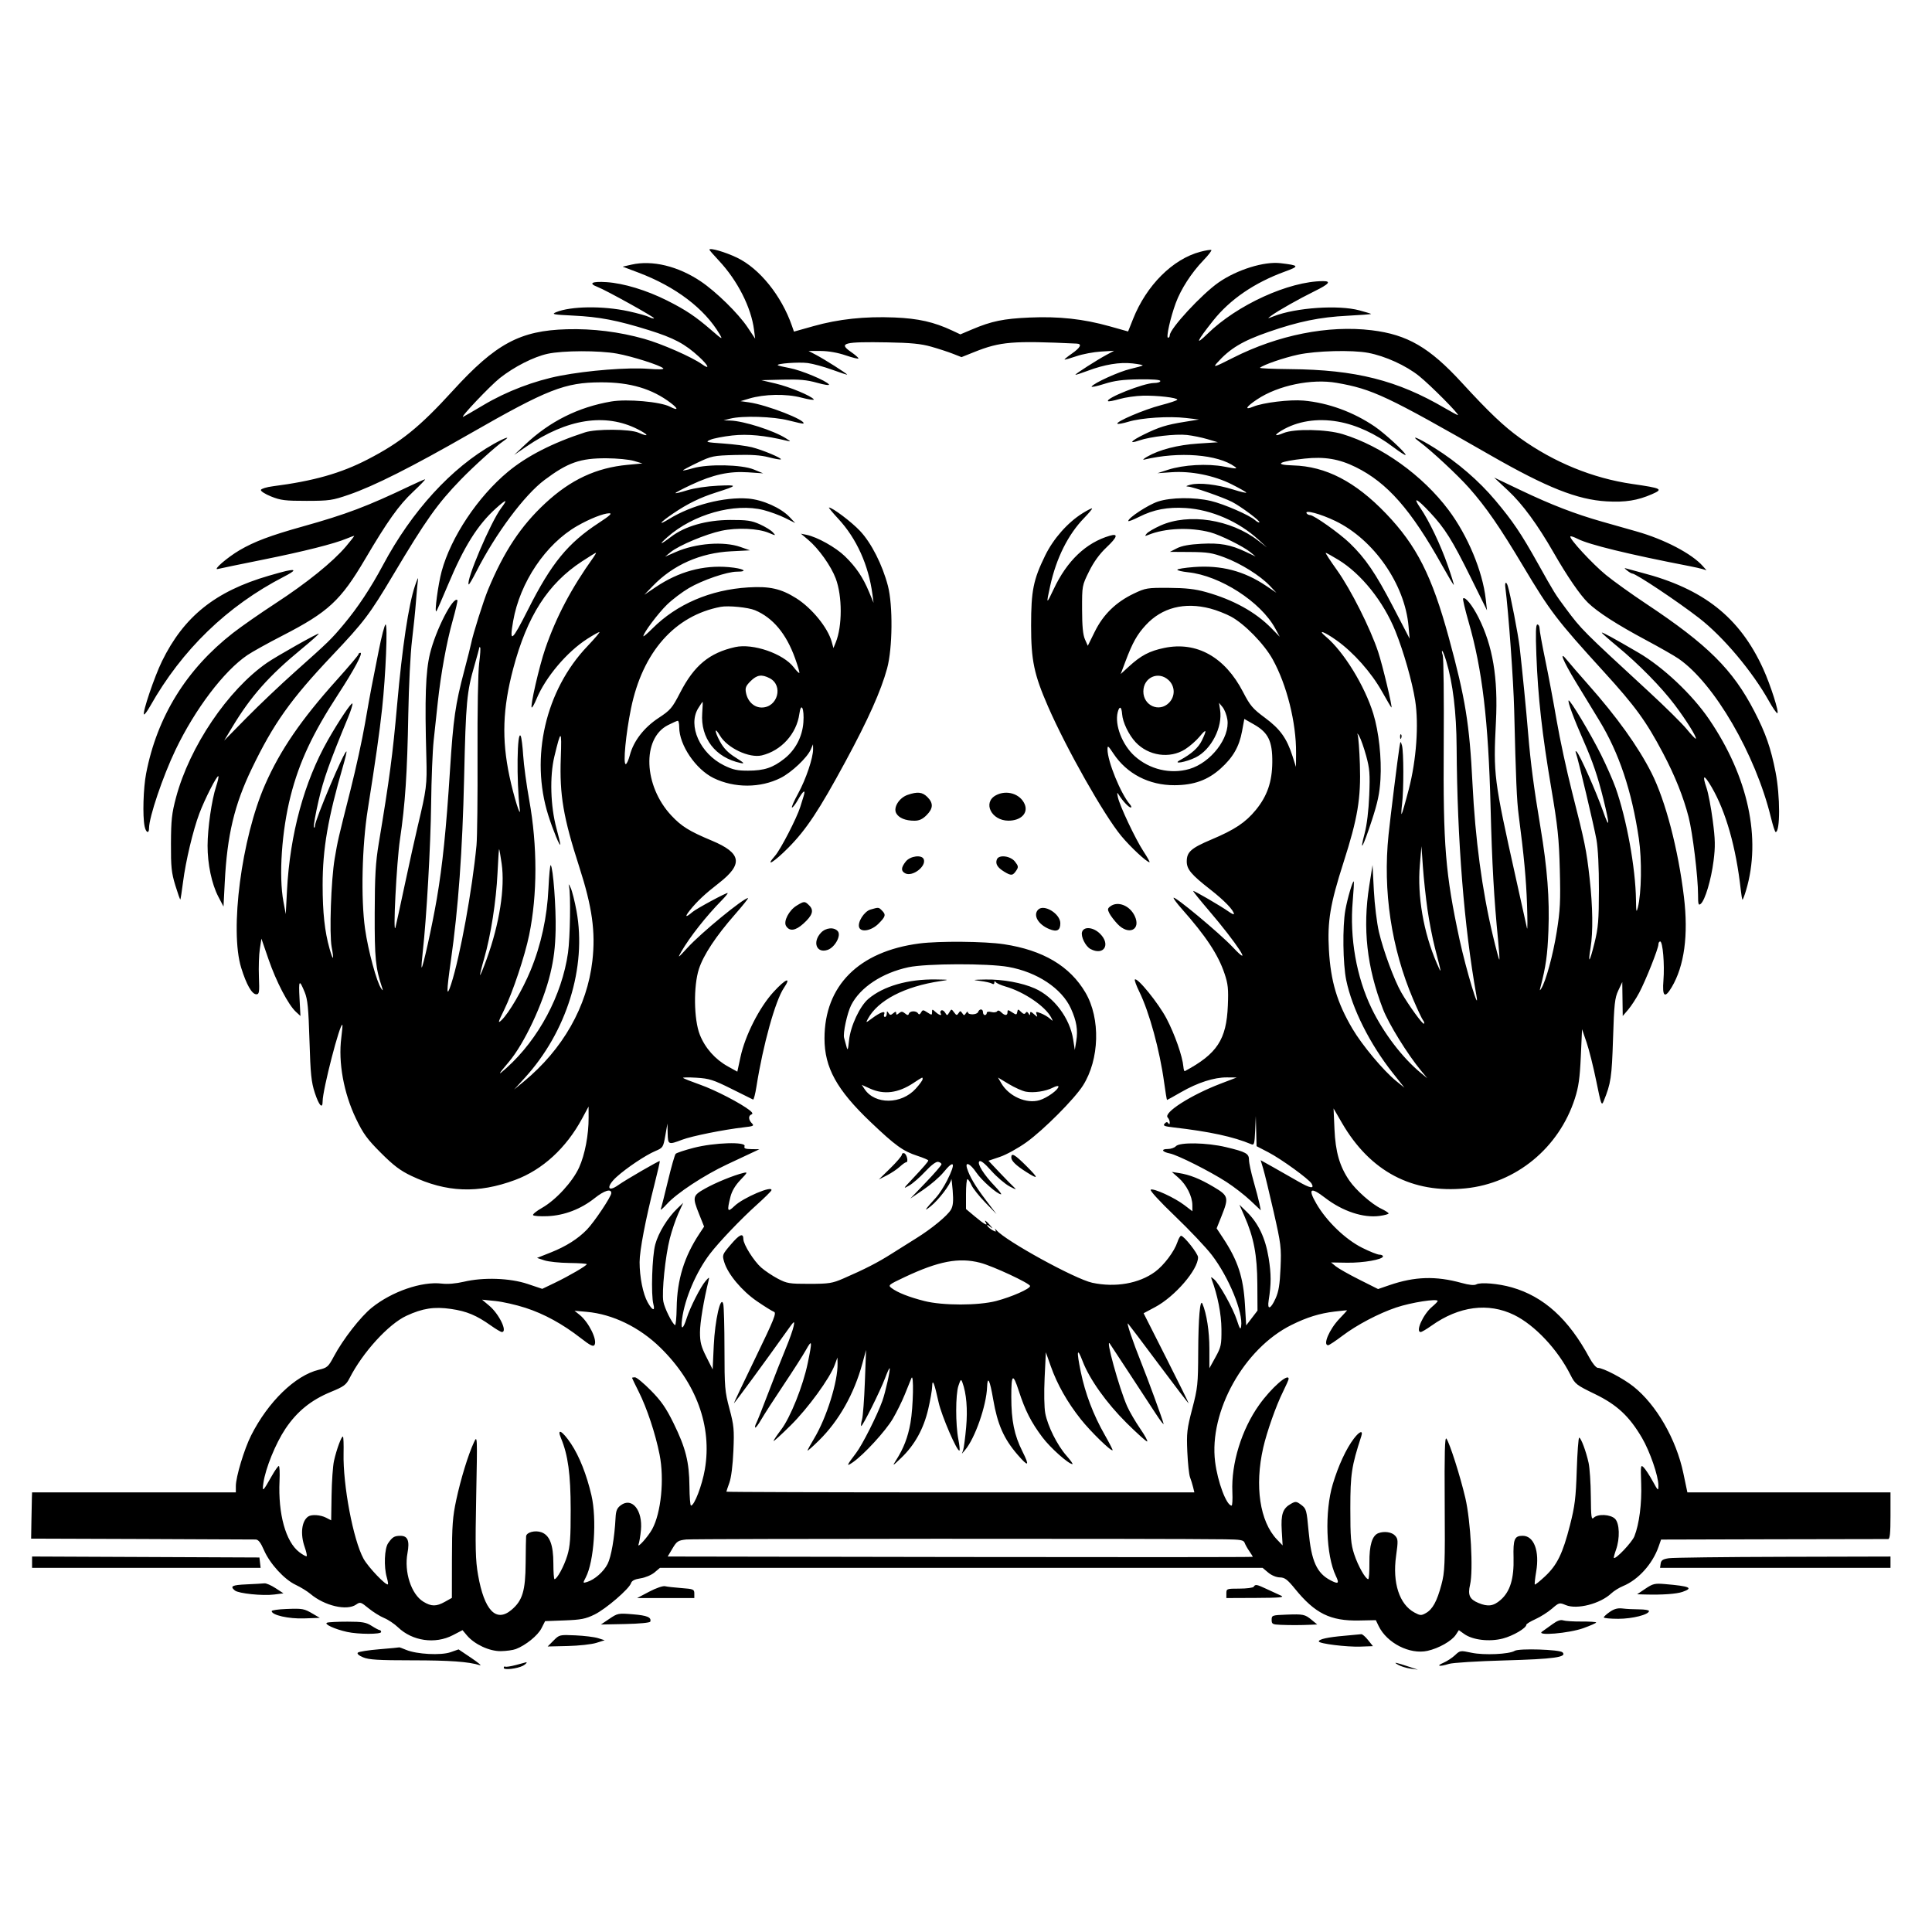 <svg xmlns="http://www.w3.org/2000/svg" height="3072" width="3072" version="1.1" id="svg"><path fill-rule="evenodd" fill="black" stroke="none" d="M1128.000 397.047 C 1128.000 397.772,1134.787 405.596,1143.081 414.433 C 1172.626 445.910,1194.415 488.789,1198.949 524.378 L 1200.748 538.500 1188.728 520.500 C 1173.992 498.433,1138.792 463.903,1114.172 447.362 C 1078.082 423.116,1037.072 413.239,1003.956 420.817 L 990.034 424.003 1014.767 433.315 C 1074.167 455.678,1120.328 490.674,1144.345 531.551 C 1149.627 540.541,1148.325 539.884,1130.845 524.743 C 1105.946 503.175,1090.130 492.609,1060.500 477.749 C 1027.959 461.429,991.662 450.419,964.530 448.638 C 941.275 447.111,934.869 450.437,949.990 456.186 C 963.321 461.255,1041.410 504.590,1039.912 506.088 C 1039.143 506.857,1035.659 505.958,1032.170 504.091 C 1028.681 502.224,1013.979 498.110,999.499 494.950 C 958.653 486.035,907.239 486.723,883.998 496.495 C 876.472 499.660,879.712 500.296,910.972 501.795 C 953.208 503.821,981.490 509.250,1032.000 525.031 C 1071.485 537.367,1089.262 546.822,1111.485 567.307 C 1126.757 581.384,1129.603 588.686,1116.059 579.042 C 1100.096 567.676,1052.162 546.626,1024.500 538.836 C 984.574 527.592,942.739 522.385,901.500 523.527 C 826.876 525.593,788.252 546.387,720.000 621.243 C 667.225 679.123,637.358 703.237,584.713 730.466 C 541.887 752.617,498.709 764.843,433.748 773.213 C 423.984 774.471,415.475 777.064,414.839 778.975 C 414.199 780.901,421.447 785.570,431.092 789.446 C 446.244 795.535,453.554 796.436,487.500 796.392 C 523.711 796.345,528.538 795.638,555.000 786.501 C 595.147 772.640,654.769 742.591,747.000 689.735 C 870.661 618.866,898.023 608.130,955.500 607.929 C 1001.969 607.765,1036.860 618.096,1066.692 640.850 C 1079.111 650.322,1078.344 653.401,1065.253 646.631 C 1050.077 638.783,996.940 634.103,971.854 638.405 C 919.426 647.395,874.274 669.950,835.361 706.589 L 817.500 723.406 837.000 710.057 C 901.583 665.844,962.430 656.368,1013.983 682.492 C 1031.867 691.554,1032.776 695.624,1015.211 687.988 C 1001.523 682.037,947.959 681.729,930.139 687.498 C 879.032 704.044,837.652 725.206,807.661 750.135 C 759.678 790.020,717.049 854.003,702.282 908.303 C 696.623 929.114,690.487 975.151,693.792 972.000 C 694.658 971.175,702.987 952.275,712.302 930.000 C 737.781 869.070,759.475 834.476,788.660 808.236 C 805.383 793.201,807.961 793.111,796.848 807.950 C 780.109 830.301,740.220 924.220,745.306 929.306 C 745.903 929.903,751.312 920.737,757.326 908.937 C 788.227 848.303,833.715 787.217,865.927 763.094 C 903.000 735.331,922.693 728.458,964.500 728.688 C 981.000 728.778,1000.575 730.664,1008.000 732.879 L 1021.500 736.905 997.912 739.108 C 947.978 743.772,907.337 762.749,866.972 800.250 C 828.100 836.363,801.287 876.866,776.114 937.500 C 768.735 955.274,751.971 1008.444,749.156 1023.000 C 748.359 1027.125,743.421 1046.700,738.183 1066.500 C 724.037 1119.971,720.714 1143.101,715.561 1224.000 C 709.553 1318.316,703.680 1375.701,694.589 1428.899 C 687.354 1471.233,672.135 1540.135,670.401 1538.401 C 669.902 1537.902,670.712 1526.696,672.199 1513.497 C 678.216 1460.111,684.763 1344.416,685.524 1278.000 C 685.969 1239.225,687.784 1194.000,689.557 1177.500 C 691.331 1161.000,694.236 1134.000,696.012 1117.500 C 700.995 1071.226,710.026 1021.515,719.727 986.960 C 724.577 969.682,727.981 954.981,727.291 954.291 C 720.561 947.561,692.765 1001.829,683.649 1039.500 C 676.739 1068.052,675.276 1110.226,677.926 1204.500 C 679.144 1247.830,678.245 1254.991,664.216 1313.663 C 660.118 1330.803,650.852 1372.653,643.625 1406.663 C 636.398 1440.674,629.743 1471.200,628.837 1474.500 C 624.538 1490.146,630.612 1370.879,635.941 1335.000 C 644.289 1278.797,647.550 1229.772,649.211 1135.500 C 649.996 1090.950,652.638 1038.300,655.083 1018.500 C 657.527 998.700,660.414 970.350,661.498 955.500 C 662.582 940.650,664.016 925.125,664.685 921.000 C 665.355 916.875,663.165 921.600,659.820 931.500 C 649.678 961.517,639.567 1028.874,631.449 1120.500 C 624.354 1200.580,619.449 1237.622,602.248 1341.000 C 597.178 1371.471,595.970 1392.276,595.806 1452.000 C 595.608 1524.236,597.048 1538.737,607.577 1570.500 C 609.196 1575.385,608.954 1575.663,606.276 1572.000 C 599.074 1562.149,585.329 1511.498,580.443 1476.809 C 573.667 1428.695,575.579 1345.112,584.787 1287.000 C 597.391 1207.449,603.433 1164.933,607.596 1126.500 C 613.331 1073.553,616.662 993.000,613.116 993.000 C 611.573 993.000,606.557 1012.238,601.968 1035.750 C 597.380 1059.263,592.384 1084.575,590.866 1092.000 C 589.348 1099.425,584.624 1125.750,580.368 1150.500 C 576.113 1175.250,565.807 1222.500,557.466 1255.500 C 537.231 1335.565,537.193 1335.728,532.197 1365.000 C 526.380 1399.078,523.447 1484.975,527.381 1506.000 C 531.399 1527.465,529.756 1528.674,524.021 1508.472 C 516.285 1481.217,513.000 1451.013,513.000 1407.143 C 513.000 1349.523,521.370 1300.999,545.852 1216.697 C 549.174 1205.255,551.447 1195.447,550.902 1194.902 C 548.109 1192.109,501.232 1302.713,500.763 1313.204 C 500.633 1316.117,499.889 1316.942,499.109 1315.038 C 498.330 1313.134,501.679 1294.234,506.552 1273.038 C 514.367 1239.040,523.648 1212.886,553.554 1140.573 C 557.859 1130.163,560.951 1120.354,560.425 1118.775 C 559.353 1115.558,538.897 1145.951,521.368 1176.806 C 483.613 1243.265,461.038 1326.296,456.335 1416.000 L 454.369 1453.500 450.684 1433.754 C 443.043 1392.799,447.927 1321.139,462.165 1265.336 C 475.846 1211.713,497.109 1166.296,537.700 1103.991 C 563.114 1064.982,577.568 1038.000,573.051 1038.000 C 571.373 1038.000,570.000 1039.077,570.000 1040.394 C 570.000 1041.710,554.504 1060.030,535.565 1081.104 C 478.836 1144.228,445.664 1192.631,421.557 1247.460 C 384.041 1332.787,364.970 1479.113,383.560 1539.000 C 391.884 1565.818,400.587 1581.000,407.633 1581.000 C 412.200 1581.000,412.655 1577.886,411.683 1553.250 C 411.082 1537.988,411.731 1518.075,413.127 1509.000 L 415.664 1492.500 427.023 1525.500 C 439.164 1560.773,458.361 1597.612,470.381 1608.706 L 477.741 1615.500 476.264 1587.543 C 474.693 1557.836,475.832 1556.537,484.634 1578.000 C 489.138 1588.984,490.525 1603.240,492.076 1654.500 C 493.694 1707.992,494.982 1720.556,500.611 1737.750 C 507.222 1757.942,513.000 1764.175,513.000 1751.114 C 513.000 1732.973,540.824 1625.331,544.420 1629.561 C 544.859 1630.077,544.083 1639.275,542.696 1650.000 C 537.621 1689.239,546.487 1738.065,566.093 1778.854 C 577.563 1802.718,583.825 1811.311,605.638 1833.124 C 625.872 1853.358,636.521 1861.398,654.208 1869.791 C 709.827 1896.184,759.989 1898.147,819.000 1876.239 C 862.674 1860.024,900.270 1825.546,925.671 1778.412 L 935.864 1759.500 935.932 1776.925 C 936.040 1804.481,930.065 1835.897,920.836 1856.299 C 910.557 1879.021,883.812 1908.150,861.750 1920.649 C 853.087 1925.557,846.716 1930.732,847.592 1932.148 C 848.467 1933.565,858.930 1934.301,870.842 1933.784 C 897.272 1932.636,923.749 1922.488,945.507 1905.163 C 960.914 1892.896,972.000 1889.528,972.000 1897.115 C 972.000 1902.596,945.018 1942.996,933.246 1955.139 C 918.961 1969.877,899.985 1981.883,875.828 1991.470 L 853.899 2000.171 865.641 2004.047 C 872.099 2006.178,889.894 2008.052,905.185 2008.211 C 920.477 2008.370,932.990 2009.227,932.994 2010.116 C 933.003 2012.458,904.667 2028.979,881.855 2039.932 L 862.210 2049.364 839.081 2041.600 C 810.901 2032.140,768.751 2030.670,737.530 2038.058 C 725.025 2041.017,711.881 2042.111,702.368 2040.984 C 670.603 2037.222,623.112 2053.563,591.258 2079.215 C 573.308 2093.670,545.399 2129.530,530.837 2156.852 C 522.063 2173.314,520.398 2174.786,506.889 2178.027 C 469.494 2186.998,426.300 2228.919,399.259 2282.487 C 388.409 2303.980,375.000 2348.393,375.000 2362.836 L 375.000 2373.000 213.000 2373.000 L 51.000 2373.000 50.713 2381.250 C 50.555 2385.788,50.218 2402.325,49.963 2418.000 L 49.500 2446.500 225.000 2447.104 C 321.525 2447.436,403.200 2447.797,406.500 2447.905 C 410.843 2448.048,414.506 2452.734,419.761 2464.868 C 429.078 2486.383,452.048 2511.482,470.248 2520.035 C 478.087 2523.719,488.550 2530.152,493.500 2534.332 C 516.131 2553.441,551.535 2561.694,566.353 2551.316 C 572.672 2546.889,573.754 2547.216,586.002 2557.252 C 593.130 2563.093,604.259 2570.047,610.731 2572.704 C 617.204 2575.361,627.225 2582.073,633.000 2587.621 C 655.693 2609.420,691.958 2614.618,719.966 2600.087 L 735.438 2592.060 742.471 2600.418 C 754.386 2614.579,778.161 2625.643,796.212 2625.427 C 804.886 2625.323,815.688 2623.829,820.218 2622.107 C 835.894 2616.147,855.063 2600.637,860.905 2589.187 L 866.770 2577.689 897.673 2576.545 C 923.853 2575.576,931.142 2574.145,945.373 2567.183 C 963.354 2558.386,1000.516 2526.401,1003.433 2517.212 C 1004.655 2513.362,1009.315 2511.034,1018.584 2509.644 C 1025.988 2508.534,1035.859 2504.366,1040.669 2500.318 L 1049.366 2493.000 1528.500 2493.000 L 2007.634 2493.000 2016.547 2500.500 C 2021.772 2504.897,2029.399 2508.071,2034.980 2508.170 C 2042.912 2508.312,2046.966 2511.373,2059.279 2526.519 C 2091.037 2565.581,2115.444 2577.613,2161.063 2576.695 L 2187.625 2576.160 2192.155 2585.514 C 2205.308 2612.671,2241.821 2631.193,2269.861 2624.931 C 2287.800 2620.925,2308.402 2609.227,2314.849 2599.389 L 2319.653 2592.056 2328.258 2598.184 C 2341.712 2607.764,2368.366 2610.879,2389.588 2605.351 C 2405.985 2601.080,2427.000 2588.740,2427.000 2583.382 C 2427.000 2582.110,2433.545 2578.111,2441.545 2574.496 C 2449.545 2570.881,2461.314 2563.407,2467.699 2557.888 C 2479.015 2548.105,2479.569 2547.962,2489.683 2552.188 C 2507.518 2559.639,2544.425 2550.163,2562.000 2533.618 C 2566.125 2529.735,2574.549 2524.482,2580.720 2521.945 C 2604.924 2511.993,2627.620 2486.830,2637.269 2459.250 L 2641.205 2448.000 2819.853 2447.527 C 2918.109 2447.267,3000.188 2447.117,3002.250 2447.194 C 3005.056 2447.298,3006.000 2437.974,3006.000 2410.167 L 3006.000 2373.000 2844.522 2373.000 L 2683.044 2373.000 2676.580 2342.250 C 2665.255 2288.378,2633.648 2233.537,2597.279 2204.654 C 2580.982 2191.712,2549.121 2175.007,2540.727 2175.002 C 2538.045 2175.001,2532.243 2168.098,2527.486 2159.250 C 2494.213 2097.362,2454.816 2061.597,2403.841 2047.008 C 2382.557 2040.916,2354.104 2038.524,2347.420 2042.265 C 2344.137 2044.102,2336.197 2043.313,2323.978 2039.936 C 2283.081 2028.632,2249.502 2029.660,2209.367 2043.446 L 2191.234 2049.674 2161.367 2034.681 C 2144.940 2026.435,2128.125 2016.921,2124.000 2013.539 L 2116.500 2007.389 2142.000 2007.789 C 2167.780 2008.192,2199.000 2002.667,2199.000 1997.701 C 2199.000 1996.215,2196.481 1995.000,2193.403 1995.000 C 2190.325 1995.000,2177.963 1990.076,2165.933 1984.057 C 2139.291 1970.729,2109.367 1941.913,2093.181 1914.000 C 2079.123 1889.757,2083.725 1886.658,2107.054 1904.656 C 2134.683 1925.972,2167.831 1936.962,2193.743 1933.398 C 2201.584 1932.319,2207.985 1930.551,2207.966 1929.468 C 2207.947 1928.386,2202.695 1924.993,2196.296 1921.928 C 2180.964 1914.586,2156.046 1892.580,2145.402 1876.982 C 2130.076 1854.523,2123.497 1831.718,2121.898 1795.500 L 2120.440 1762.500 2133.808 1785.540 C 2178.561 1862.668,2245.397 1898.052,2330.287 1889.557 C 2410.357 1881.544,2478.808 1825.338,2504.102 1746.834 C 2510.046 1728.386,2512.032 1714.391,2513.584 1680.000 L 2515.547 1636.500 2522.708 1657.322 C 2526.647 1668.773,2533.589 1696.448,2538.135 1718.822 C 2545.931 1757.193,2546.608 1758.990,2550.069 1750.500 C 2561.428 1722.635,2562.858 1713.038,2564.823 1651.500 C 2566.586 1596.264,2567.614 1586.836,2573.164 1575.000 L 2579.494 1561.500 2579.869 1588.500 L 2580.244 1615.500 2588.904 1605.374 C 2593.668 1599.804,2601.590 1587.654,2606.509 1578.374 C 2616.969 1558.640,2637.000 1508.180,2637.000 1501.565 C 2637.000 1499.054,2638.243 1497.000,2639.761 1497.000 C 2643.916 1497.000,2647.001 1533.619,2644.967 1558.791 C 2642.869 1584.752,2647.087 1588.275,2658.088 1569.750 C 2678.223 1535.842,2684.849 1486.959,2677.556 1426.125 C 2668.473 1350.362,2648.159 1272.743,2625.936 1228.886 C 2604.616 1186.813,2571.065 1140.032,2524.815 1087.891 C 2511.442 1072.814,2496.686 1055.758,2492.024 1049.989 C 2477.785 1032.370,2484.861 1050.195,2505.723 1084.500 C 2515.757 1101.000,2532.446 1128.399,2542.810 1145.388 C 2574.416 1197.198,2594.636 1257.502,2605.882 1333.500 C 2610.880 1367.273,2610.105 1419.968,2604.273 1443.000 C 2601.994 1452.000,2601.570 1450.268,2601.307 1430.875 C 2600.618 1380.107,2586.382 1301.842,2568.861 1252.500 C 2564.760 1240.950,2554.352 1217.325,2545.732 1200.000 C 2529.331 1167.037,2496.261 1111.739,2494.189 1113.811 C 2492.426 1115.574,2502.667 1143.222,2517.779 1177.500 C 2532.507 1210.909,2540.664 1234.848,2549.467 1270.500 C 2559.836 1312.495,2559.647 1320.266,2548.993 1290.000 C 2538.150 1259.197,2512.111 1200.371,2507.164 1195.500 C 2505.112 1193.480,2504.714 1194.197,2505.943 1197.695 C 2509.701 1208.385,2534.553 1313.359,2538.449 1335.000 C 2540.958 1348.936,2542.453 1379.196,2542.375 1414.500 C 2542.268 1463.684,2541.301 1475.333,2535.328 1499.453 C 2527.596 1530.672,2524.611 1534.409,2529.048 1507.315 C 2533.180 1482.081,2532.648 1441.816,2527.583 1396.500 C 2522.554 1351.496,2520.194 1339.907,2499.491 1258.500 C 2491.099 1225.500,2480.174 1174.808,2475.214 1145.851 C 2470.254 1116.894,2462.101 1073.515,2457.098 1049.454 C 2452.094 1025.393,2448.000 1002.847,2448.000 999.353 C 2448.000 995.859,2446.443 993.000,2444.540 993.000 C 2441.992 993.000,2441.568 1005.855,2442.934 1041.750 C 2445.476 1108.564,2452.064 1167.542,2466.474 1252.500 C 2476.943 1314.219,2478.902 1332.853,2480.195 1383.000 C 2481.489 1433.173,2480.792 1447.213,2475.298 1481.632 C 2469.422 1518.445,2457.995 1560.317,2450.686 1571.821 C 2448.264 1575.633,2448.001 1575.388,2449.268 1570.500 C 2458.125 1536.303,2460.564 1519.072,2462.081 1479.964 C 2464.056 1429.045,2460.317 1380.398,2449.439 1315.500 C 2439.043 1253.470,2433.635 1212.350,2429.911 1167.000 C 2426.815 1129.313,2420.742 1067.571,2416.337 1029.000 C 2414.080 1009.235,2401.435 944.166,2397.390 931.500 C 2395.056 924.193,2392.522 925.449,2393.532 933.412 C 2398.762 974.649,2406.503 1082.150,2407.651 1129.500 C 2410.304 1238.936,2411.756 1272.870,2414.774 1296.000 C 2423.234 1360.832,2426.685 1397.786,2428.082 1438.500 C 2428.931 1463.250,2428.905 1480.125,2428.024 1476.000 C 2427.143 1471.875,2419.053 1435.425,2410.046 1395.000 C 2375.312 1239.107,2374.368 1231.673,2378.633 1147.500 C 2382.159 1077.906,2373.610 1026.869,2350.870 981.753 C 2341.107 962.383,2329.699 948.301,2326.423 951.577 C 2325.577 952.423,2329.568 969.391,2335.294 989.283 C 2356.932 1064.462,2366.603 1145.947,2370.091 1282.500 C 2372.424 1373.803,2375.528 1428.811,2382.094 1495.233 C 2383.711 1511.586,2384.599 1525.401,2384.067 1525.933 C 2383.535 1526.465,2378.851 1509.035,2373.658 1487.200 C 2356.582 1415.393,2345.716 1334.247,2341.330 1245.772 C 2336.644 1151.264,2330.028 1110.477,2303.732 1014.000 C 2276.895 915.539,2252.486 867.342,2203.705 816.492 C 2155.022 765.744,2108.121 741.468,2055.972 740.024 C 2023.919 739.136,2033.280 733.663,2074.500 729.192 C 2105.818 725.795,2129.155 729.672,2155.500 742.647 C 2205.889 767.464,2243.491 810.235,2293.175 899.250 C 2302.614 916.163,2310.891 930.000,2311.568 930.000 C 2312.244 930.000,2308.021 916.276,2302.183 899.503 C 2290.670 866.429,2272.352 827.986,2258.463 807.750 C 2245.612 789.027,2252.700 792.207,2273.587 814.535 C 2297.664 840.275,2308.969 858.357,2339.206 919.500 L 2364.427 970.500 2362.408 952.530 C 2357.432 908.250,2333.782 851.623,2303.256 810.895 C 2261.966 755.806,2197.113 709.341,2134.934 690.299 C 2109.212 682.421,2057.886 681.460,2040.943 688.539 C 2026.823 694.439,2024.969 692.321,2037.592 684.712 C 2062.596 669.638,2094.191 664.596,2127.360 670.387 C 2156.581 675.488,2187.315 689.667,2215.666 711.126 C 2226.300 719.174,2235.000 724.669,2235.000 723.336 C 2235.000 719.563,2202.103 689.279,2186.205 678.417 C 2152.092 655.110,2111.841 640.412,2072.641 636.950 C 2050.871 635.027,2008.111 640.203,1992.750 646.620 C 1977.873 652.836,1981.116 646.834,1999.076 634.913 C 2032.411 612.786,2085.443 601.804,2125.375 608.758 C 2182.244 618.661,2205.195 629.468,2370.000 723.936 C 2459.557 775.271,2508.179 794.566,2554.650 797.210 C 2584.315 798.898,2603.701 795.835,2626.604 785.840 C 2645.244 777.706,2642.668 776.365,2595.212 769.497 C 2532.638 760.441,2470.882 735.178,2417.200 696.675 C 2391.232 678.050,2367.618 655.611,2324.259 608.358 C 2272.896 552.383,2237.817 532.000,2181.000 525.115 C 2112.046 516.760,2032.108 532.651,1960.500 568.948 C 1931.080 583.861,1928.314 584.760,1935.000 577.239 C 1955.390 554.301,1975.433 542.206,2016.841 527.850 C 2065.080 511.125,2098.327 504.310,2142.785 502.032 C 2163.842 500.953,2180.660 499.660,2180.159 499.159 C 2179.659 498.659,2171.206 496.093,2161.375 493.457 C 2128.070 484.530,2060.646 489.148,2025.542 502.762 C 2014.724 506.958,2014.645 506.938,2021.662 501.772 C 2032.297 493.943,2065.552 475.154,2090.250 463.020 C 2113.285 451.703,2117.265 446.986,2103.750 447.023 C 2049.457 447.172,1967.005 484.769,1919.912 530.849 C 1899.203 551.113,1902.859 542.650,1929.025 509.758 C 1955.805 476.093,1994.554 449.571,2042.671 431.971 C 2066.705 423.181,2066.179 422.081,2036.225 418.486 C 2010.111 415.351,1967.042 428.733,1937.713 449.094 C 1910.872 467.728,1860.000 522.743,1860.000 533.136 C 1860.000 535.261,1858.770 537.000,1857.266 537.000 C 1853.871 537.000,1860.890 505.418,1869.487 482.011 C 1877.664 459.748,1894.565 433.582,1913.368 414.073 C 1921.468 405.670,1927.177 398.228,1926.056 397.535 C 1924.935 396.842,1917.113 398.096,1908.675 400.322 C 1864.693 411.924,1822.929 453.644,1801.602 507.282 L 1793.737 527.063 1764.321 518.806 C 1722.635 507.103,1683.653 502.852,1636.915 504.912 C 1595.546 506.735,1576.728 510.621,1545.758 523.733 L 1527.016 531.668 1514.258 525.679 C 1485.069 511.977,1460.261 506.363,1422.000 504.801 C 1375.000 502.883,1333.395 507.339,1293.471 518.567 L 1262.442 527.294 1259.169 517.897 C 1242.502 470.048,1207.667 426.876,1171.859 409.691 C 1152.944 400.614,1128.000 393.422,1128.000 397.047 M1480.500 551.187 C 1492.050 554.453,1507.655 559.542,1515.178 562.497 L 1528.855 567.870 1549.257 559.708 C 1590.564 543.183,1610.386 541.556,1712.029 546.354 C 1721.082 546.781,1718.036 552.773,1703.722 562.693 C 1697.215 567.202,1692.266 571.266,1692.724 571.724 C 1693.182 572.182,1701.644 569.787,1711.528 566.402 C 1721.413 563.017,1738.950 559.688,1750.500 559.003 L 1771.500 557.757 1759.500 564.185 C 1744.716 572.103,1710.000 594.295,1710.000 595.827 C 1710.000 596.444,1718.734 593.661,1729.408 589.643 C 1756.271 579.532,1780.393 575.550,1800.851 577.848 C 1810.394 578.921,1817.619 580.381,1816.906 581.094 C 1816.193 581.807,1807.368 584.313,1797.294 586.663 C 1779.427 590.831,1739.136 609.117,1735.751 614.594 C 1734.818 616.104,1743.762 614.261,1755.626 610.499 C 1772.172 605.253,1785.094 603.551,1811.099 603.191 C 1833.002 602.887,1845.000 603.832,1845.000 605.861 C 1845.000 607.587,1840.486 609.000,1834.970 609.000 C 1818.837 609.000,1757.310 633.310,1761.879 637.879 C 1762.691 638.691,1770.845 637.178,1779.999 634.517 C 1789.153 631.855,1805.836 629.457,1817.071 629.186 C 1839.875 628.637,1872.000 632.324,1872.000 635.491 C 1872.000 636.623,1860.188 640.596,1845.750 644.318 C 1819.526 651.080,1773.659 670.659,1776.765 673.765 C 1777.669 674.669,1785.629 673.211,1794.454 670.526 C 1814.864 664.317,1858.825 661.472,1885.703 664.620 L 1906.500 667.057 1883.164 670.824 C 1854.582 675.438,1842.899 679.088,1818.750 690.947 C 1797.909 701.181,1793.806 706.432,1811.382 700.377 C 1829.034 694.295,1869.293 689.656,1887.264 691.633 C 1896.194 692.616,1910.925 695.627,1920.000 698.326 L 1936.500 703.233 1905.000 705.313 C 1872.724 707.444,1843.516 714.967,1824.000 726.176 C 1818.225 729.492,1816.200 731.562,1819.500 730.774 C 1874.797 717.576,1936.599 722.459,1963.534 742.154 C 1968.297 745.637,1965.620 745.609,1946.854 741.983 C 1920.146 736.821,1881.638 738.981,1857.000 747.023 L 1840.500 752.408 1863.000 750.849 C 1893.963 748.703,1930.347 756.000,1958.176 769.936 C 1970.323 776.020,1980.867 781.976,1981.606 783.172 C 1982.346 784.368,1973.174 782.268,1961.225 778.504 C 1934.965 770.232,1907.226 767.059,1893.000 770.699 C 1886.078 772.470,1884.719 773.490,1889.011 773.693 C 1896.908 774.065,1944.427 790.592,1959.000 798.035 C 1972.928 805.148,2004.391 828.609,2002.516 830.484 C 2001.702 831.298,1998.603 829.760,1995.627 827.068 C 1986.907 819.176,1946.078 801.419,1925.495 796.567 C 1898.889 790.294,1861.810 790.720,1841.151 797.536 C 1825.667 802.644,1794.000 823.375,1794.000 828.403 C 1794.000 829.597,1801.763 826.651,1811.250 821.857 C 1834.410 810.153,1856.637 805.944,1885.500 807.794 C 1926.246 810.405,1969.737 829.340,2001.000 858.079 L 2014.500 870.489 2000.723 859.771 C 1957.181 825.896,1890.120 815.493,1845.213 835.646 C 1835.244 840.120,1825.380 845.882,1823.294 848.452 C 1820.029 852.473,1820.336 852.781,1825.500 850.669 C 1852.456 839.644,1892.294 837.947,1924.500 846.452 C 1940.033 850.554,1977.058 868.868,1987.983 877.854 L 1996.500 884.859 1980.968 877.528 C 1956.620 866.035,1940.272 863.064,1910.077 864.643 C 1891.195 865.631,1878.996 867.886,1871.387 871.793 L 1860.274 877.500 1892.387 877.699 C 1919.948 877.870,1927.690 879.093,1947.000 886.328 C 1973.101 896.107,2003.968 915.410,2019.000 931.355 L 2029.500 942.492 2013.000 931.375 C 1978.026 907.810,1941.523 898.351,1898.250 901.641 C 1883.813 902.739,1872.000 904.651,1872.000 905.891 C 1872.000 907.131,1879.763 908.963,1889.250 909.962 C 1940.183 915.324,2004.744 956.958,2027.697 999.242 L 2034.894 1012.500 2021.687 999.000 C 1996.431 973.184,1960.948 953.571,1917.470 941.396 C 1900.170 936.551,1885.613 934.906,1858.500 934.732 C 1824.226 934.511,1821.565 934.945,1803.000 943.780 C 1774.517 957.335,1754.323 976.964,1740.883 1004.156 L 1729.671 1026.842 1725.161 1016.671 C 1721.944 1009.416,1720.630 995.703,1720.576 968.844 C 1720.500 931.370,1720.554 931.080,1731.654 908.620 C 1739.154 893.446,1748.260 880.896,1759.449 870.313 C 1776.849 853.857,1778.574 847.797,1764.710 851.830 C 1726.851 862.845,1696.576 891.670,1675.344 936.915 C 1663.693 961.745,1663.303 961.409,1669.745 932.092 C 1679.577 887.354,1698.251 849.959,1723.983 823.483 C 1731.438 815.813,1737.047 809.047,1736.448 808.448 C 1735.850 807.850,1729.046 811.289,1721.329 816.092 C 1697.744 830.772,1675.096 856.349,1661.979 883.117 C 1643.051 921.743,1639.530 939.200,1639.514 994.500 C 1639.498 1050.022,1644.151 1072.281,1666.478 1123.500 C 1695.777 1190.710,1755.494 1296.226,1782.950 1329.297 C 1797.756 1347.133,1823.443 1371.000,1827.831 1371.000 C 1828.773 1371.000,1824.448 1363.238,1818.220 1353.750 C 1805.383 1334.196,1780.289 1281.066,1777.483 1267.500 C 1775.870 1259.703,1776.099 1259.258,1779.193 1264.167 C 1785.268 1273.805,1794.938 1284.000,1798.006 1284.000 C 1799.614 1284.000,1798.905 1281.638,1796.431 1278.750 C 1781.911 1261.808,1761.000 1210.414,1761.000 1191.670 C 1761.000 1184.803,1762.026 1185.521,1770.496 1198.308 C 1791.770 1230.426,1827.115 1248.709,1867.577 1248.528 C 1898.425 1248.389,1920.422 1240.432,1940.932 1221.991 C 1960.608 1204.301,1970.413 1187.230,1974.919 1162.818 L 1978.547 1143.158 1994.231 1152.115 C 2016.722 1164.961,2023.318 1178.679,2023.025 1212.000 C 2022.751 1243.140,2014.989 1265.677,1996.929 1287.763 C 1980.599 1307.734,1963.350 1319.240,1926.302 1334.872 C 1893.914 1348.539,1887.000 1354.677,1887.000 1369.763 C 1887.000 1382.220,1894.078 1390.658,1924.358 1414.303 C 1946.796 1431.824,1962.000 1447.622,1962.000 1453.417 C 1962.000 1454.513,1958.288 1452.780,1953.750 1449.567 C 1940.965 1440.515,1898.297 1415.703,1897.274 1416.726 C 1896.772 1417.228,1907.900 1431.108,1922.004 1447.570 C 1966.455 1499.451,1994.664 1542.698,1960.064 1505.918 C 1939.182 1483.721,1866.000 1422.874,1866.000 1427.709 C 1866.000 1429.162,1871.808 1436.910,1878.906 1444.926 C 1917.569 1488.587,1936.832 1517.721,1947.058 1548.000 C 1952.649 1564.559,1953.448 1572.251,1952.354 1599.000 C 1950.144 1653.041,1935.278 1675.675,1883.907 1703.208 C 1883.031 1703.678,1882.017 1700.478,1881.655 1696.097 C 1880.303 1679.762,1868.017 1644.682,1854.842 1619.535 C 1842.166 1595.342,1808.361 1553.639,1804.531 1557.469 C 1803.619 1558.381,1806.772 1567.086,1811.539 1576.814 C 1827.467 1609.320,1844.045 1669.915,1851.066 1721.298 C 1853.149 1736.534,1855.217 1749.000,1855.663 1749.000 C 1856.108 1749.000,1866.135 1743.429,1877.945 1736.621 C 1904.369 1721.386,1930.599 1712.956,1951.017 1713.138 L 1966.500 1713.275 1940.926 1723.054 C 1893.354 1741.245,1849.271 1769.471,1856.752 1776.952 C 1858.538 1778.738,1859.979 1782.293,1859.954 1784.850 C 1859.924 1787.938,1859.168 1788.352,1857.704 1786.082 C 1856.095 1783.587,1854.508 1783.733,1851.825 1786.625 C 1848.822 1789.862,1851.291 1790.949,1865.325 1792.569 C 1923.468 1799.277,1961.015 1807.380,1989.619 1819.392 C 1994.146 1821.293,1994.857 1818.824,1995.765 1798.021 L 1996.793 1774.500 1997.407 1798.500 L 1998.022 1822.500 2016.761 1832.222 C 2037.279 1842.868,2081.580 1874.995,2085.569 1882.123 C 2090.405 1890.765,2083.049 1889.490,2063.864 1878.362 C 2053.214 1872.184,2035.504 1862.100,2024.510 1855.952 L 2004.519 1844.774 2008.606 1858.354 C 2010.854 1865.823,2018.301 1896.586,2025.156 1926.717 C 2036.885 1978.275,2037.531 1983.531,2036.134 2016.000 C 2034.988 2042.622,2033.173 2053.754,2028.184 2064.750 C 2020.339 2082.042,2014.749 2083.576,2017.252 2067.750 C 2021.389 2041.584,2021.382 2025.980,2017.220 2000.249 C 2012.115 1968.686,2000.893 1944.965,1982.647 1927.169 L 1970.683 1915.500 1978.625 1933.476 C 1993.612 1967.400,1998.983 1995.580,1999.253 2041.717 L 1999.500 2083.935 1990.500 2095.717 L 1981.500 2107.500 1979.548 2074.500 C 1976.960 2030.759,1968.301 2004.383,1944.857 1968.831 L 1934.524 1953.161 1942.262 1933.819 C 1954.176 1904.039,1953.443 1901.311,1929.750 1887.253 C 1907.921 1874.301,1891.955 1867.932,1874.385 1865.169 L 1863.271 1863.421 1874.106 1872.935 C 1886.614 1883.917,1895.839 1902.215,1895.934 1916.230 L 1896.000 1925.960 1883.245 1916.224 C 1867.593 1904.276,1834.160 1888.929,1829.739 1891.661 C 1827.861 1892.822,1844.102 1910.514,1868.314 1933.682 C 1891.315 1955.691,1917.684 1983.556,1926.912 1995.605 C 1953.894 2030.832,1976.848 2086.722,1973.484 2109.000 C 1972.581 2114.976,1971.214 2112.989,1966.755 2099.219 C 1960.540 2080.026,1938.497 2040.591,1930.214 2033.846 C 1925.512 2030.017,1925.083 2030.052,1926.611 2034.143 C 1936.148 2059.670,1942.009 2089.566,1942.169 2113.500 C 1942.336 2138.461,1941.619 2141.826,1932.675 2158.055 L 1923.000 2175.609 1923.000 2144.435 C 1923.000 2117.043,1918.583 2088.507,1911.942 2073.000 C 1908.192 2064.243,1905.444 2095.752,1905.222 2150.047 C 1905.015 2200.965,1904.383 2206.953,1895.733 2240.047 C 1887.339 2272.161,1886.602 2278.608,1887.906 2308.500 C 1888.698 2326.650,1890.645 2344.875,1892.233 2349.000 C 1893.822 2353.125,1896.020 2360.213,1897.118 2364.750 L 1899.114 2373.000 1527.057 2373.000 C 1322.426 2373.000,1155.000 2372.495,1155.000 2371.877 C 1155.000 2371.260,1157.143 2364.847,1159.763 2357.627 C 1162.663 2349.634,1165.158 2329.834,1166.142 2307.000 C 1167.607 2273.015,1167.020 2266.733,1159.879 2239.983 C 1152.533 2212.463,1151.997 2206.067,1151.959 2145.483 C 1151.937 2109.742,1151.059 2077.289,1150.008 2073.364 C 1146.043 2058.550,1136.806 2099.051,1134.925 2139.492 L 1133.159 2177.484 1123.089 2157.492 C 1114.866 2141.167,1113.017 2134.051,1113.009 2118.698 C 1113.002 2103.267,1118.881 2067.911,1126.843 2035.500 C 1128.120 2030.303,1127.448 2030.503,1121.819 2037.000 C 1113.998 2046.028,1097.285 2078.873,1092.052 2095.500 C 1085.976 2114.805,1082.096 2115.706,1084.546 2097.243 C 1088.883 2064.553,1107.094 2022.062,1129.010 1993.500 C 1143.535 1974.570,1178.092 1938.360,1202.832 1916.147 C 1215.299 1904.954,1225.970 1894.432,1226.544 1892.767 C 1229.578 1883.963,1181.619 1904.343,1167.750 1917.751 C 1156.649 1928.483,1155.629 1926.073,1161.465 1902.896 C 1163.742 1893.852,1169.191 1884.688,1177.360 1876.162 C 1188.758 1864.267,1189.155 1863.340,1182.145 1865.009 C 1166.834 1868.654,1137.755 1880.523,1121.079 1889.934 C 1101.172 1901.169,1100.703 1903.235,1111.779 1930.920 L 1119.557 1950.363 1112.097 1961.635 C 1087.880 1998.230,1076.634 2034.848,1075.948 2079.338 C 1075.701 2095.312,1074.504 2107.776,1073.286 2107.036 C 1068.537 2104.150,1056.572 2079.939,1054.753 2069.534 C 1052.060 2054.139,1057.888 1997.308,1065.017 1969.432 C 1068.308 1956.565,1074.448 1938.507,1078.662 1929.302 L 1086.324 1912.567 1077.100 1921.405 C 1061.544 1936.308,1046.931 1960.113,1041.898 1978.750 C 1036.844 1997.465,1034.931 2058.663,1038.928 2073.750 C 1042.052 2085.537,1037.187 2083.936,1029.816 2070.750 C 1022.382 2057.450,1017.000 2030.623,1017.000 2006.862 C 1017.000 1988.316,1026.433 1939.024,1040.763 1882.686 C 1045.773 1862.989,1049.526 1846.526,1049.102 1846.102 C 1048.147 1845.147,994.501 1876.231,983.371 1884.188 C 965.680 1896.837,963.456 1886.707,980.537 1871.276 C 996.421 1856.925,1026.514 1836.809,1041.794 1830.326 C 1054.158 1825.082,1054.591 1824.419,1057.884 1805.718 L 1061.267 1786.500 1061.634 1802.250 C 1062.052 1820.246,1062.769 1820.555,1084.718 1812.213 C 1100.147 1806.349,1151.247 1796.083,1182.749 1792.520 C 1198.078 1790.786,1199.497 1790.068,1195.499 1786.070 C 1190.024 1780.595,1189.670 1773.999,1194.750 1772.094 C 1197.354 1771.118,1196.667 1769.203,1192.500 1765.825 C 1178.853 1754.763,1137.386 1733.247,1113.393 1724.779 C 1099.270 1719.794,1086.992 1714.934,1086.108 1713.979 C 1085.223 1713.025,1094.837 1712.878,1107.471 1713.653 C 1127.802 1714.901,1134.182 1716.925,1162.971 1731.257 C 1180.862 1740.164,1196.379 1747.868,1197.453 1748.377 C 1198.528 1748.886,1200.958 1739.447,1202.854 1727.401 C 1213.224 1661.528,1232.891 1590.839,1246.380 1570.962 C 1258.977 1552.399,1249.384 1556.070,1229.970 1577.242 C 1207.465 1601.783,1184.841 1646.342,1177.415 1680.753 L 1172.396 1704.007 1157.489 1695.753 C 1137.142 1684.489,1121.184 1666.472,1112.760 1645.256 C 1103.179 1621.129,1102.474 1567.737,1111.376 1540.565 C 1118.646 1518.375,1138.343 1488.583,1168.445 1454.244 C 1181.098 1439.810,1190.518 1428.000,1189.377 1428.000 C 1182.120 1428.000,1114.881 1483.195,1093.116 1507.020 C 1078.024 1523.539,1076.966 1524.227,1083.144 1513.500 C 1096.773 1489.834,1122.696 1456.920,1147.926 1431.250 C 1153.467 1425.613,1157.553 1420.553,1157.007 1420.007 C 1155.727 1418.727,1107.491 1444.702,1101.246 1450.035 C 1090.053 1459.592,1088.176 1458.425,1096.985 1447.386 C 1108.325 1433.177,1120.801 1421.476,1142.952 1404.279 C 1182.065 1373.913,1179.181 1356.454,1131.777 1336.639 C 1095.945 1321.661,1083.654 1314.029,1067.425 1296.679 C 1023.299 1249.504,1020.454 1174.194,1062.000 1153.042 C 1069.425 1149.262,1076.513 1146.131,1077.750 1146.085 C 1078.988 1146.038,1080.000 1150.674,1080.000 1156.387 C 1080.000 1184.612,1106.273 1223.368,1134.819 1237.254 C 1167.749 1253.272,1209.158 1253.153,1241.281 1236.948 C 1258.671 1228.176,1283.475 1204.768,1289.115 1191.807 L 1292.729 1183.500 1292.865 1191.010 C 1293.109 1204.590,1281.512 1239.054,1269.070 1261.726 C 1262.346 1273.977,1257.981 1284.000,1259.370 1284.000 C 1260.759 1284.000,1264.907 1278.640,1268.589 1272.090 C 1277.040 1257.053,1281.479 1254.093,1277.807 1265.942 C 1276.263 1270.924,1273.838 1278.713,1272.418 1283.250 C 1266.897 1300.891,1241.200 1350.703,1232.518 1360.590 C 1215.099 1380.430,1230.835 1370.891,1253.701 1347.750 C 1282.196 1318.912,1302.394 1288.418,1344.289 1210.982 C 1380.351 1144.328,1400.831 1098.555,1410.542 1062.901 C 1419.258 1030.903,1419.931 962.442,1411.834 931.500 C 1403.028 897.851,1385.428 863.212,1367.469 844.186 C 1353.791 829.695,1323.671 807.000,1318.119 807.000 C 1317.148 807.000,1323.916 815.168,1333.159 825.151 C 1361.972 856.274,1381.054 898.570,1387.226 945.000 L 1389.021 958.500 1381.744 941.000 C 1372.143 917.911,1361.210 901.763,1343.503 884.516 C 1328.955 870.346,1299.409 853.824,1282.500 850.405 L 1273.500 848.585 1285.288 858.515 C 1301.820 872.441,1321.496 900.132,1328.876 919.858 C 1339.426 948.053,1339.429 995.614,1328.884 1021.500 L 1325.218 1030.500 1322.437 1020.418 C 1316.248 997.978,1290.877 966.859,1266.000 951.197 C 1241.868 936.004,1223.756 931.922,1189.708 934.006 C 1129.537 937.687,1076.119 960.626,1037.250 999.472 C 1029.413 1007.305,1023.000 1012.748,1023.000 1011.567 C 1023.000 1006.455,1046.381 975.255,1060.520 961.500 C 1069.001 953.250,1084.615 941.403,1095.220 935.173 C 1116.964 922.399,1156.094 909.000,1171.655 909.000 C 1191.278 909.000,1181.942 903.770,1158.750 901.770 C 1118.052 898.261,1079.251 908.872,1042.632 933.523 L 1024.500 945.729 1038.000 931.732 C 1070.314 898.227,1113.500 879.105,1162.500 876.605 L 1192.500 875.075 1177.500 869.770 C 1150.808 860.330,1106.522 863.728,1074.652 877.661 L 1057.500 885.159 1066.500 877.802 C 1079.439 867.224,1122.238 849.268,1147.144 843.968 C 1172.154 838.646,1205.271 840.108,1222.467 847.293 C 1233.859 852.053,1233.963 852.037,1228.811 846.344 C 1225.930 843.160,1216.581 837.427,1208.036 833.603 C 1194.905 827.728,1187.623 826.670,1161.000 826.765 C 1123.272 826.901,1089.271 836.580,1067.124 853.490 C 1049.707 866.789,1046.523 867.070,1061.241 854.009 C 1102.097 817.754,1168.111 799.214,1214.204 811.050 C 1224.491 813.691,1240.016 819.415,1248.704 823.769 L 1264.500 831.686 1255.529 822.176 C 1241.738 807.557,1212.748 794.610,1189.658 792.756 C 1151.827 789.720,1099.905 803.093,1064.087 825.100 C 1044.621 837.060,1049.179 830.814,1070.436 816.401 C 1093.365 800.854,1113.283 791.110,1138.500 783.104 C 1173.648 771.945,1173.974 770.770,1141.500 772.297 C 1123.960 773.122,1103.713 776.146,1092.750 779.579 C 1082.438 782.808,1074.000 784.811,1074.000 784.030 C 1074.000 783.250,1085.283 777.324,1099.073 770.861 C 1133.624 754.670,1159.586 748.968,1189.500 751.002 L 1213.500 752.633 1198.500 746.496 C 1179.270 738.628,1125.777 737.545,1101.750 744.538 C 1093.088 747.059,1086.000 748.577,1086.000 747.913 C 1086.000 747.248,1096.463 741.709,1109.250 735.604 C 1131.409 725.024,1134.190 724.454,1168.505 723.464 C 1194.319 722.718,1209.568 723.745,1222.378 727.090 C 1232.204 729.656,1240.847 731.153,1241.583 730.417 C 1243.586 728.414,1212.652 715.469,1195.500 711.131 C 1187.250 709.045,1167.000 706.395,1150.500 705.242 C 1122.392 703.279,1121.068 702.900,1129.500 699.233 C 1134.450 697.081,1150.154 694.023,1164.398 692.439 C 1188.895 689.715,1216.295 692.351,1251.000 700.771 C 1257.944 702.455,1257.832 702.166,1249.500 696.878 C 1229.946 684.466,1182.415 669.309,1161.120 668.693 L 1150.500 668.386 1161.000 665.676 C 1180.221 660.715,1229.765 662.238,1254.000 668.535 C 1266.375 671.750,1276.915 673.993,1277.423 673.518 C 1282.796 668.491,1219.574 643.809,1191.000 639.779 L 1177.500 637.875 1191.000 633.821 C 1215.140 626.573,1250.010 625.890,1274.070 632.194 C 1285.934 635.303,1294.884 636.621,1293.959 635.125 C 1290.622 629.725,1255.278 615.020,1233.130 609.817 L 1210.500 604.500 1244.509 603.649 C 1271.163 602.983,1283.013 604.071,1299.301 608.680 C 1310.731 611.915,1319.202 613.135,1318.125 611.393 C 1314.584 605.664,1273.859 588.615,1255.762 585.286 C 1246.005 583.491,1237.454 581.454,1236.759 580.759 C 1234.023 578.023,1270.187 575.385,1284.468 577.279 C 1292.800 578.384,1310.279 583.179,1323.309 587.935 C 1336.339 592.690,1347.000 596.159,1347.000 595.643 C 1347.000 594.187,1310.904 571.295,1297.544 564.279 L 1285.589 558.000 1305.044 558.077 C 1317.296 558.126,1331.999 560.710,1344.750 565.056 C 1355.888 568.851,1365.000 571.025,1365.000 569.886 C 1365.000 568.748,1359.549 564.038,1352.887 559.421 C 1332.768 545.479,1341.739 543.181,1411.500 544.407 C 1448.280 545.053,1464.409 546.638,1480.500 551.187 M981.000 562.242 C 1004.788 566.505,1049.443 580.681,1054.500 585.575 C 1056.436 587.448,1047.921 587.754,1030.500 586.437 C 998.243 583.999,934.800 588.982,891.105 597.386 C 849.773 605.336,805.334 622.283,768.880 643.998 C 752.721 653.624,738.150 662.059,736.500 662.743 C 730.007 665.434,779.483 613.191,795.000 600.972 C 817.871 582.962,848.674 567.348,870.827 562.534 C 895.068 557.267,952.394 557.115,981.000 562.242 M2175.341 561.018 C 2202.410 566.073,2235.651 581.188,2256.422 597.885 C 2274.752 612.621,2321.754 660.000,2318.042 660.000 C 2317.096 660.000,2307.963 655.101,2297.746 649.113 C 2221.803 604.604,2155.396 587.843,2051.407 586.937 C 2023.855 586.696,2002.255 585.714,2003.407 584.754 C 2009.285 579.852,2041.453 568.795,2064.000 563.927 C 2092.786 557.713,2149.681 556.226,2175.341 561.018 M785.225 705.786 C 717.733 743.738,654.910 812.430,608.974 898.500 C 589.595 934.812,569.014 965.912,546.716 992.579 C 526.650 1016.578,522.830 1020.300,469.441 1067.868 C 446.373 1088.420,411.520 1121.495,391.990 1141.368 L 356.479 1177.500 369.093 1156.500 C 398.699 1107.208,427.515 1074.678,479.377 1032.000 C 494.415 1019.625,506.782 1008.626,506.860 1007.559 C 507.009 1005.497,439.713 1043.389,424.500 1053.932 C 362.348 1097.007,301.527 1187.045,279.903 1267.988 C 273.179 1293.160,271.993 1303.897,271.837 1341.000 C 271.679 1378.579,272.624 1387.671,278.779 1407.799 C 282.697 1420.613,286.282 1430.718,286.746 1430.254 C 287.209 1429.791,289.141 1417.281,291.038 1402.456 C 295.311 1369.061,306.928 1320.229,316.933 1293.607 C 325.626 1270.473,345.165 1232.165,347.221 1234.221 C 347.986 1234.986,346.356 1242.400,343.600 1250.698 C 336.669 1271.567,330.118 1316.952,330.054 1344.554 C 329.985 1373.985,336.675 1405.754,347.159 1425.781 L 355.387 1441.500 357.388 1402.500 C 361.217 1327.847,372.669 1279.696,400.200 1222.500 C 434.818 1150.582,462.219 1111.985,527.989 1042.500 C 578.909 988.703,587.677 977.128,625.037 914.385 C 677.311 826.594,695.497 800.964,732.870 762.402 C 753.171 741.456,789.246 708.914,800.918 701.018 C 813.536 692.481,803.417 695.556,785.225 705.786 M2257.500 702.824 C 2275.771 716.292,2318.130 755.716,2335.912 775.804 C 2362.777 806.152,2384.597 837.717,2421.769 900.000 C 2465.002 972.441,2475.372 986.019,2550.074 1068.000 C 2600.297 1123.116,2617.480 1146.742,2644.325 1197.590 C 2663.260 1233.456,2676.750 1267.148,2684.991 1299.155 C 2691.455 1324.261,2700.000 1394.571,2700.000 1422.653 C 2700.000 1437.992,2700.651 1440.195,2704.290 1437.175 C 2711.120 1431.506,2720.859 1398.876,2724.669 1368.896 C 2727.589 1345.916,2727.367 1335.112,2723.344 1304.396 C 2720.685 1284.103,2716.287 1261.000,2713.570 1253.055 C 2706.082 1231.160,2709.338 1230.576,2721.613 1251.612 C 2744.244 1290.396,2760.406 1347.295,2767.882 1414.500 C 2768.799 1422.750,2770.009 1429.971,2770.571 1430.546 C 2771.132 1431.121,2773.743 1424.371,2776.371 1415.546 C 2800.904 1333.185,2779.724 1235.111,2717.705 1143.903 C 2690.815 1104.357,2644.601 1060.759,2605.126 1037.698 C 2565.951 1014.811,2547.000 1004.480,2547.000 1006.011 C 2547.000 1006.809,2558.138 1016.665,2571.750 1027.913 C 2605.816 1056.062,2641.518 1092.427,2662.882 1120.737 C 2681.209 1145.021,2698.399 1172.601,2696.433 1174.567 C 2695.831 1175.169,2689.299 1168.303,2681.919 1159.308 C 2674.539 1150.314,2647.639 1123.727,2622.141 1100.227 C 2515.879 1002.289,2514.891 1001.299,2489.685 967.500 C 2472.865 944.945,2471.565 942.848,2445.285 895.844 C 2418.603 848.122,2405.674 828.959,2377.643 795.586 C 2351.628 764.613,2317.625 735.264,2281.418 712.533 C 2255.396 696.196,2240.065 689.973,2257.500 702.824 M2398.006 780.119 C 2420.873 801.474,2444.726 833.996,2470.531 879.000 C 2491.896 916.263,2512.435 946.191,2525.045 958.438 C 2540.405 973.355,2571.210 993.177,2617.327 1017.819 C 2638.872 1029.331,2662.079 1042.587,2668.898 1047.277 C 2725.677 1086.328,2791.327 1199.128,2815.837 1299.747 C 2818.952 1312.533,2822.344 1322.995,2823.375 1322.997 C 2830.735 1323.009,2830.680 1265.841,2823.283 1227.856 C 2815.813 1189.492,2807.566 1165.827,2789.503 1130.917 C 2755.205 1064.628,2715.435 1025.123,2617.519 960.079 C 2594.430 944.740,2565.704 924.155,2553.684 914.333 C 2532.116 896.710,2494.273 855.727,2497.026 852.974 C 2497.805 852.195,2502.955 853.897,2508.471 856.757 C 2526.245 865.973,2589.941 881.516,2686.500 900.199 C 2694.750 901.795,2704.200 903.933,2707.500 904.949 L 2713.500 906.797 2707.500 900.034 C 2690.039 880.351,2646.542 857.594,2602.500 845.101 C 2587.650 840.888,2562.675 833.798,2547.000 829.344 C 2504.382 817.235,2466.356 802.552,2418.603 779.763 L 2375.705 759.292 2398.006 780.119 M651.854 772.688 C 583.723 805.229,550.525 817.776,481.412 837.106 C 430.019 851.480,404.486 861.070,381.000 874.818 C 361.442 886.268,337.408 907.086,346.500 904.702 C 349.800 903.837,382.200 897.145,418.500 889.832 C 483.611 876.714,531.501 864.631,551.495 856.278 C 557.126 853.925,562.347 852.000,563.098 852.000 C 563.849 852.000,557.947 859.656,549.982 869.013 C 528.949 893.722,487.681 927.031,438.001 959.398 C 414.076 974.985,383.660 996.189,370.411 1006.516 C 296.303 1064.283,249.743 1139.643,232.336 1230.000 C 227.865 1253.204,226.573 1297.116,229.875 1313.625 C 231.986 1324.179,237.000 1326.351,237.000 1316.712 C 237.000 1299.286,258.994 1234.283,279.067 1192.382 C 310.191 1127.413,356.029 1066.962,393.368 1041.642 C 400.995 1036.469,425.970 1022.603,448.868 1010.827 C 522.067 973.183,541.625 955.087,580.599 888.948 C 616.148 828.620,634.198 803.269,656.564 782.250 C 668.416 771.113,677.075 762.079,675.806 762.175 C 674.538 762.271,663.759 767.002,651.854 772.688 M2123.154 828.326 C 2184.325 857.776,2233.798 928.832,2239.655 995.650 L 2241.395 1015.500 2214.739 964.226 C 2187.240 911.329,2171.105 887.676,2146.026 863.494 C 2129.838 847.886,2089.014 819.000,2083.143 819.000 C 2081.059 819.000,2078.569 817.730,2077.610 816.178 C 2073.863 810.115,2099.570 816.972,2123.154 828.326 M952.380 831.269 C 902.907 863.565,876.791 895.496,839.732 969.000 C 813.816 1020.403,809.656 1023.665,815.925 987.668 C 826.653 926.060,867.643 865.082,917.612 836.395 C 937.623 824.907,959.241 816.325,968.635 816.140 C 973.910 816.037,969.672 819.981,952.380 831.269 M943.905 885.750 C 908.409 935.386,884.487 980.683,867.038 1031.298 C 857.402 1059.248,842.329 1125.008,845.562 1124.989 C 846.628 1124.983,849.993 1118.914,853.041 1111.504 C 867.219 1077.027,901.369 1036.564,933.793 1015.823 C 943.098 1009.870,951.789 1004.997,953.106 1004.993 C 954.423 1004.989,945.803 1015.161,933.950 1027.596 C 867.372 1097.448,842.687 1204.224,871.807 1296.403 C 879.265 1320.013,890.856 1348.022,890.883 1342.500 C 890.891 1340.850,888.144 1329.375,884.779 1317.000 C 875.293 1282.115,873.901 1234.410,881.452 1203.000 C 892.031 1159.000,893.328 1159.280,891.688 1205.209 C 889.590 1263.986,895.657 1299.751,921.082 1378.500 C 941.628 1442.138,947.153 1481.679,941.926 1527.678 C 933.667 1600.367,894.939 1668.576,832.869 1719.751 L 817.500 1732.422 834.201 1714.133 C 901.127 1640.843,933.053 1538.151,916.722 1448.697 C 913.890 1433.189,909.658 1416.450,907.317 1411.500 C 904.452 1405.443,903.625 1404.766,904.788 1409.428 C 907.654 1420.911,906.577 1490.941,903.165 1515.000 C 893.592 1582.489,856.378 1652.222,805.503 1698.000 C 790.578 1711.430,791.282 1709.595,809.190 1688.388 C 833.747 1659.309,863.575 1595.758,875.013 1548.151 C 880.574 1525.001,882.847 1506.428,883.477 1479.000 C 884.301 1443.119,879.499 1379.448,875.684 1375.667 C 874.685 1374.677,873.073 1391.110,872.101 1412.184 C 869.977 1458.247,860.389 1502.371,843.688 1542.931 C 831.115 1573.466,809.056 1611.223,797.396 1622.165 C 791.252 1627.932,791.828 1625.706,801.667 1605.665 C 815.137 1578.227,834.552 1520.093,841.403 1486.680 C 854.618 1422.233,854.647 1344.981,841.484 1272.000 C 837.169 1248.075,832.866 1216.350,831.923 1201.500 C 830.979 1186.650,829.212 1172.621,827.996 1170.324 C 822.144 1159.273,821.071 1241.622,826.476 1287.000 C 828.437 1303.470,816.815 1266.192,810.107 1234.500 C 797.576 1175.293,799.266 1126.392,816.031 1063.137 C 838.176 979.583,871.174 928.127,925.359 892.655 C 936.832 885.145,946.784 879.000,947.475 879.000 C 948.166 879.000,946.560 882.038,943.905 885.750 M2127.938 890.070 C 2164.456 912.253,2199.723 956.308,2218.762 1003.523 C 2231.909 1036.128,2245.537 1083.970,2250.230 1113.997 C 2256.165 1151.968,2252.109 1208.592,2240.157 1254.621 C 2234.713 1275.587,2229.572 1293.428,2228.733 1294.267 C 2227.893 1295.107,2228.171 1288.077,2229.350 1278.647 C 2232.159 1256.178,2232.024 1194.567,2229.145 1185.000 C 2226.997 1177.863,2226.806 1178.008,2225.187 1188.000 C 2222.691 1203.403,2210.737 1299.633,2207.858 1327.500 C 2198.652 1416.587,2212.243 1507.377,2246.994 1588.917 C 2253.928 1605.188,2261.008 1620.220,2262.728 1622.322 C 2264.448 1624.425,2265.121 1626.879,2264.224 1627.776 C 2262.402 1629.598,2240.040 1598.786,2228.100 1578.000 C 2216.928 1558.551,2199.572 1511.596,2192.616 1482.000 C 2189.319 1467.970,2185.679 1438.282,2184.524 1416.000 L 2182.425 1375.500 2177.195 1408.500 C 2166.478 1476.125,2173.357 1538.038,2198.969 1604.450 C 2208.017 1627.914,2237.925 1676.292,2259.583 1702.500 L 2269.500 1714.500 2259.000 1705.866 C 2229.894 1681.934,2199.938 1642.631,2180.978 1603.500 C 2156.765 1553.527,2145.816 1491.195,2150.945 1432.532 C 2152.386 1416.050,2153.125 1402.125,2152.588 1401.588 C 2150.908 1399.908,2142.455 1428.673,2139.154 1447.301 C 2134.513 1473.496,2135.277 1532.755,2140.589 1558.471 C 2149.958 1603.829,2178.110 1660.001,2214.555 1706.053 L 2233.110 1729.500 2219.805 1718.708 C 2199.713 1702.410,2165.878 1661.942,2150.475 1635.789 C 2126.021 1594.266,2115.871 1560.228,2113.041 1510.265 C 2110.471 1464.877,2115.087 1437.316,2136.361 1371.031 C 2158.837 1301.001,2164.099 1269.423,2162.298 1215.374 C 2161.549 1192.893,2159.965 1171.800,2158.777 1168.500 C 2157.590 1165.200,2158.690 1166.056,2161.223 1170.403 C 2163.756 1174.750,2168.732 1188.893,2172.282 1201.832 C 2177.873 1222.209,2178.528 1230.588,2177.175 1264.429 C 2176.201 1288.801,2173.432 1311.717,2169.815 1325.342 C 2161.066 1358.298,2167.289 1347.121,2181.090 1305.093 C 2190.602 1276.128,2193.699 1261.469,2195.021 1239.173 C 2197.017 1205.495,2192.453 1163.633,2183.656 1134.944 C 2170.075 1090.652,2136.611 1036.194,2108.378 1012.437 C 2093.596 999.999,2105.523 1004.133,2125.455 1018.356 C 2152.149 1037.404,2180.447 1069.271,2197.242 1099.195 C 2205.208 1113.388,2212.064 1125.000,2212.479 1125.000 C 2214.446 1125.000,2198.379 1057.744,2191.337 1036.500 C 2178.934 999.084,2147.824 937.267,2126.039 906.750 C 2115.144 891.488,2107.014 879.000,2107.972 879.000 C 2108.931 879.000,2117.916 883.982,2127.938 890.070 M2587.323 907.255 C 2590.526 909.865,2594.213 912.000,2595.515 912.000 C 2601.081 912.000,2667.076 955.980,2701.500 982.630 C 2740.063 1012.483,2786.263 1067.385,2812.892 1115.002 C 2818.735 1125.451,2824.641 1134.000,2826.015 1134.000 C 2829.596 1134.000,2815.409 1089.425,2803.540 1063.379 C 2766.268 981.592,2708.701 936.076,2610.270 910.570 C 2600.328 907.994,2589.787 905.126,2586.846 904.198 C 2582.150 902.715,2582.208 903.087,2587.323 907.255 M454.500 908.004 C 451.200 908.723,439.050 912.059,427.500 915.417 C 342.392 940.161,292.370 980.205,257.509 1051.500 C 245.513 1076.032,226.178 1133.178,228.939 1135.939 C 229.782 1136.782,234.150 1130.953,238.646 1122.986 C 289.407 1033.039,361.205 963.542,451.500 916.956 C 470.444 907.183,471.403 904.320,454.500 908.004 M1200.530 970.312 C 1229.019 982.285,1250.203 1007.686,1264.207 1046.665 C 1268.587 1058.856,1271.645 1069.355,1271.003 1069.997 C 1270.362 1070.638,1266.399 1066.657,1262.198 1061.149 C 1245.540 1039.309,1197.140 1022.582,1168.909 1028.908 C 1128.008 1038.075,1103.860 1058.022,1081.681 1100.965 C 1068.739 1126.021,1066.108 1129.119,1047.163 1141.600 C 1023.886 1156.935,1007.383 1178.309,1001.495 1200.750 C 999.438 1208.588,996.483 1215.000,994.929 1215.000 C 990.513 1215.000,995.096 1166.801,1003.343 1126.500 C 1021.709 1036.755,1072.897 978.772,1146.000 964.905 C 1158.040 962.622,1189.699 965.761,1200.530 970.312 M1924.395 967.599 C 1934.106 970.128,1948.877 975.866,1957.219 980.349 C 1978.886 991.992,2009.999 1023.853,2023.582 1048.307 C 2046.079 1088.810,2061.145 1148.958,2060.827 1197.000 L 2060.677 1219.500 2055.208 1202.393 C 2046.104 1173.922,2035.528 1159.173,2011.446 1141.363 C 1991.874 1126.889,1987.802 1122.099,1976.489 1100.241 C 1947.714 1044.647,1902.725 1019.514,1851.212 1030.254 C 1827.504 1035.198,1814.138 1042.254,1794.736 1060.070 L 1781.971 1071.791 1789.559 1051.632 C 1800.741 1021.924,1807.996 1008.955,1821.828 993.949 C 1847.459 966.143,1883.378 956.915,1924.395 967.599 M761.887 1054.741 C 760.118 1068.321,759.010 1130.556,759.301 1200.000 C 759.581 1266.825,758.847 1331.625,757.670 1344.000 C 750.942 1414.751,731.578 1520.874,717.435 1564.500 C 709.819 1587.990,709.672 1578.425,716.870 1527.791 C 728.723 1444.406,735.318 1353.332,738.000 1236.000 C 740.749 1115.692,742.174 1100.326,754.526 1057.701 C 758.637 1043.516,762.000 1031.030,762.000 1029.955 C 762.000 1028.880,762.671 1028.671,763.491 1029.491 C 764.311 1030.311,763.589 1041.673,761.887 1054.741 M2299.506 1050.750 C 2310.229 1086.397,2315.775 1132.338,2316.123 1188.407 C 2317.036 1335.683,2328.072 1474.285,2347.484 1582.281 C 2353.571 1616.147,2331.028 1541.626,2320.778 1494.000 C 2298.230 1389.230,2294.583 1344.442,2295.616 1185.000 C 2296.102 1109.925,2295.397 1045.463,2294.048 1041.750 C 2292.699 1038.038,2292.309 1035.000,2293.182 1035.000 C 2294.054 1035.000,2296.900 1042.088,2299.506 1050.750 M1223.785 1078.389 C 1246.069 1089.912,1236.564 1125.000,1211.159 1125.000 C 1199.058 1125.000,1188.969 1115.594,1186.195 1101.726 C 1184.610 1093.799,1185.796 1090.742,1193.418 1083.120 C 1203.530 1073.009,1211.100 1071.829,1223.785 1078.389 M1858.062 1081.357 C 1868.700 1091.216,1868.955 1107.318,1858.636 1117.636 C 1843.120 1133.153,1818.000 1121.941,1818.000 1099.500 C 1818.000 1077.157,1841.867 1066.348,1858.062 1081.357 M1116.573 1134.103 C 1113.707 1173.731,1137.552 1204.684,1177.500 1213.193 C 1184.788 1214.746,1183.316 1213.116,1169.768 1204.631 C 1157.549 1196.978,1150.793 1190.030,1144.720 1178.873 C 1135.781 1162.449,1135.858 1154.562,1144.809 1169.716 C 1156.405 1189.345,1191.447 1205.881,1211.344 1201.113 C 1242.270 1193.701,1266.685 1166.725,1271.008 1135.190 C 1273.738 1115.272,1279.061 1126.362,1277.437 1148.585 C 1275.767 1171.442,1264.829 1192.368,1247.293 1206.255 C 1228.909 1220.814,1215.341 1225.312,1189.500 1225.416 C 1172.432 1225.484,1165.277 1223.917,1151.283 1217.046 C 1113.261 1198.375,1093.138 1153.783,1110.245 1126.104 C 1113.679 1120.547,1116.803 1116.000,1117.186 1116.000 C 1117.569 1116.000,1117.294 1124.147,1116.573 1134.103 M1951.610 1144.186 C 1955.936 1173.033,1925.327 1212.795,1891.145 1222.732 C 1861.157 1231.450,1827.789 1223.538,1804.034 1202.077 C 1784.455 1184.389,1772.175 1152.648,1777.186 1132.681 C 1779.930 1121.751,1783.370 1123.192,1784.259 1135.643 C 1785.173 1148.441,1794.741 1168.358,1805.580 1180.025 C 1825.940 1201.939,1859.993 1206.870,1884.341 1191.429 C 1891.774 1186.714,1902.164 1177.632,1907.428 1171.245 C 1918.480 1157.838,1919.550 1159.837,1910.894 1177.718 C 1905.445 1188.975,1894.560 1198.734,1876.500 1208.555 C 1863.027 1215.881,1885.861 1211.981,1901.204 1204.335 C 1925.992 1191.983,1944.313 1156.265,1940.021 1128.662 L 1938.285 1117.500 1943.978 1124.379 C 1947.109 1128.163,1950.543 1137.076,1951.610 1144.186 M2226.237 1171.750 C 2226.381 1175.245,2227.092 1175.956,2228.049 1173.563 C 2228.916 1171.397,2228.809 1168.809,2227.813 1167.813 C 2226.816 1166.816,2226.107 1168.588,2226.237 1171.750 M1443.148 1263.919 C 1429.702 1268.570,1420.130 1283.900,1424.995 1292.991 C 1429.060 1300.587,1439.693 1305.000,1453.926 1305.000 C 1461.571 1305.000,1466.868 1302.594,1473.231 1296.231 C 1483.933 1285.528,1484.345 1277.072,1474.636 1267.364 C 1466.570 1259.297,1458.928 1258.461,1443.148 1263.919 M1583.456 1264.608 C 1562.113 1276.197,1576.393 1304.912,1603.500 1304.912 C 1623.296 1304.912,1635.198 1292.963,1629.384 1278.926 C 1622.449 1262.185,1600.513 1255.346,1583.456 1264.608 M2269.761 1446.000 C 2272.464 1464.975,2277.836 1492.650,2281.698 1507.500 C 2292.673 1549.696,2292.779 1550.593,2284.531 1531.500 C 2263.434 1482.661,2253.453 1424.769,2257.636 1375.500 L 2260.184 1345.500 2262.515 1378.500 C 2263.797 1396.650,2267.057 1427.025,2269.761 1446.000 M797.657 1373.250 C 803.180 1411.612,794.221 1468.763,773.884 1524.909 C 768.622 1539.434,763.903 1550.903,763.396 1550.396 C 762.888 1549.888,765.797 1538.004,769.859 1523.987 C 780.356 1487.761,788.955 1432.763,791.080 1388.250 C 792.084 1367.213,793.222 1350.000,793.608 1350.000 C 793.994 1350.000,795.816 1360.463,797.657 1373.250 M1440.218 1369.905 C 1432.609 1379.578,1432.345 1384.903,1439.292 1388.621 C 1450.654 1394.702,1473.191 1377.642,1468.825 1366.266 C 1465.885 1358.603,1447.242 1360.975,1440.218 1369.905 M1585.085 1366.500 C 1582.399 1373.498,1585.924 1379.432,1596.649 1385.971 C 1607.892 1392.825,1610.388 1392.579,1616.046 1384.057 C 1619.587 1378.724,1619.305 1376.925,1613.835 1369.972 C 1606.628 1360.810,1588.126 1358.575,1585.085 1366.500 M1266.711 1439.991 C 1254.467 1447.456,1245.336 1465.091,1249.924 1472.412 C 1255.499 1481.308,1264.846 1480.027,1277.452 1468.638 C 1291.977 1455.516,1294.550 1447.550,1286.777 1439.777 C 1279.621 1432.621,1278.785 1432.630,1266.711 1439.991 M1765.694 1440.987 C 1761.016 1444.408,1760.772 1446.008,1763.980 1452.237 C 1766.037 1456.232,1771.873 1463.888,1776.948 1469.250 C 1794.665 1487.967,1814.723 1478.467,1804.220 1456.333 C 1796.404 1439.863,1777.519 1432.340,1765.694 1440.987 M1384.093 1446.267 C 1374.042 1449.181,1363.057 1466.608,1366.165 1474.710 C 1369.325 1482.944,1385.842 1479.758,1396.800 1468.800 C 1408.271 1457.329,1409.021 1454.449,1402.286 1447.714 C 1397.030 1442.459,1397.191 1442.471,1384.093 1446.267 M1650.750 1446.401 C 1642.182 1455.081,1650.628 1469.921,1668.298 1477.234 C 1680.553 1482.306,1686.000 1479.485,1686.000 1468.067 C 1686.000 1452.945,1660.040 1436.989,1650.750 1446.401 M1305.395 1483.079 C 1291.269 1498.116,1298.483 1516.492,1316.092 1510.325 C 1327.575 1506.303,1337.842 1487.539,1332.247 1480.798 C 1326.400 1473.753,1313.095 1474.883,1305.395 1483.079 M1720.548 1481.850 C 1718.274 1489.012,1725.981 1504.708,1733.834 1508.911 C 1754.954 1520.214,1766.528 1502.067,1749.231 1484.769 C 1738.648 1474.187,1723.470 1472.642,1720.548 1481.850 M1461.795 1500.194 C 1365.519 1512.716,1311.000 1567.320,1311.000 1651.224 C 1311.000 1697.497,1330.476 1732.844,1384.111 1783.915 C 1423.692 1821.604,1435.763 1830.330,1458.728 1837.855 C 1468.204 1840.960,1475.966 1844.258,1475.978 1845.184 C 1476.003 1847.086,1469.292 1854.873,1449.282 1876.164 C 1435.958 1890.340,1435.834 1890.639,1445.557 1885.164 C 1451.089 1882.049,1462.564 1872.046,1471.057 1862.936 C 1480.778 1852.510,1488.445 1846.756,1491.750 1847.406 C 1494.638 1847.975,1497.000 1849.723,1497.000 1851.290 C 1497.000 1852.858,1485.863 1865.760,1472.250 1879.961 L 1447.500 1905.782 1468.500 1891.506 C 1480.050 1883.654,1494.225 1871.410,1500.000 1864.297 C 1517.518 1842.721,1520.320 1848.481,1506.068 1876.771 C 1501.156 1886.522,1493.394 1898.597,1488.818 1903.604 C 1470.126 1924.063,1467.891 1927.714,1480.054 1917.925 C 1492.638 1907.796,1511.676 1882.771,1512.540 1875.222 C 1512.838 1872.625,1513.870 1880.625,1514.835 1893.000 C 1516.169 1910.126,1515.503 1917.398,1512.044 1923.446 C 1506.576 1933.008,1481.170 1953.914,1456.500 1969.153 C 1446.600 1975.269,1429.050 1986.293,1417.500 1993.651 C 1395.850 2007.445,1374.843 2018.220,1341.000 2032.892 C 1323.381 2040.531,1318.171 2041.350,1287.000 2041.390 C 1255.168 2041.430,1251.291 2040.799,1236.861 2033.222 C 1228.259 2028.706,1216.341 2020.726,1210.376 2015.489 C 1198.757 2005.287,1182.074 1978.769,1182.028 1970.427 C 1181.970 1960.005,1176.096 1962.431,1162.305 1978.574 C 1148.320 1994.943,1148.160 1995.366,1151.606 2006.868 C 1157.319 2025.935,1179.705 2052.679,1203.693 2069.095 C 1215.687 2077.303,1227.811 2084.852,1230.635 2085.871 C 1235.034 2087.458,1230.836 2097.905,1201.385 2158.672 C 1182.473 2197.694,1167.000 2230.340,1167.000 2231.218 C 1167.000 2232.673,1218.466 2162.522,1250.716 2117.110 C 1262.998 2099.814,1263.792 2099.217,1261.959 2108.656 C 1260.875 2114.241,1255.137 2130.441,1249.209 2144.656 C 1243.281 2158.870,1231.008 2190.061,1221.936 2213.969 C 1212.864 2237.876,1204.108 2259.930,1202.478 2262.976 C 1200.848 2266.022,1200.134 2269.134,1200.892 2269.892 C 1201.651 2270.651,1206.013 2264.798,1210.587 2256.886 C 1215.160 2248.973,1231.107 2224.275,1246.023 2202.000 C 1260.939 2179.725,1276.912 2154.750,1281.517 2146.500 C 1291.400 2128.798,1291.770 2131.547,1284.345 2167.500 C 1276.869 2203.704,1256.799 2253.882,1242.024 2273.311 C 1235.411 2282.007,1230.000 2290.079,1230.000 2291.248 C 1230.000 2292.418,1242.250 2281.253,1257.222 2266.437 C 1284.946 2239.004,1319.435 2191.641,1327.281 2170.227 L 1331.577 2158.500 1331.789 2167.986 C 1332.423 2196.465,1314.331 2254.358,1294.509 2287.276 C 1288.729 2296.874,1284.000 2305.534,1284.000 2306.520 C 1284.000 2307.505,1292.188 2300.254,1302.196 2290.406 C 1333.972 2259.136,1358.104 2216.372,1371.212 2168.104 L 1377.079 2146.500 1375.200 2197.203 C 1374.167 2225.090,1372.147 2252.000,1370.712 2257.004 C 1369.277 2262.008,1368.671 2266.671,1369.366 2267.366 C 1371.082 2269.082,1399.666 2211.790,1407.378 2191.177 C 1410.793 2182.052,1414.032 2175.032,1414.577 2175.577 C 1416.092 2177.092,1407.890 2213.962,1403.027 2227.500 C 1394.679 2250.741,1371.266 2297.192,1361.309 2310.270 C 1345.828 2330.603,1345.084 2332.757,1356.208 2325.043 C 1373.842 2312.813,1407.992 2275.592,1419.580 2255.971 C 1425.674 2245.653,1434.258 2228.276,1438.656 2217.355 C 1443.054 2206.435,1447.764 2194.800,1449.123 2191.500 C 1453.277 2181.413,1452.165 2237.399,1447.716 2262.342 C 1443.577 2285.545,1436.819 2303.073,1424.712 2322.000 C 1418.468 2331.762,1419.056 2331.483,1433.079 2318.025 C 1454.427 2297.538,1468.533 2272.120,1475.851 2240.949 C 1479.233 2226.543,1482.091 2210.199,1482.203 2204.629 C 1482.476 2191.028,1485.685 2198.912,1492.425 2229.737 C 1497.130 2251.255,1522.393 2309.607,1525.611 2306.389 C 1526.391 2305.609,1525.603 2297.665,1523.861 2288.736 C 1519.245 2265.081,1519.286 2217.580,1523.934 2203.605 C 1527.482 2192.941,1528.138 2192.379,1530.279 2198.168 C 1536.689 2215.496,1538.809 2240.888,1536.235 2269.500 C 1534.750 2286.000,1532.630 2302.200,1531.523 2305.500 L 1529.510 2311.500 1534.614 2305.500 C 1550.277 2287.086,1568.437 2235.136,1569.520 2205.646 C 1570.220 2186.575,1573.917 2193.990,1579.239 2225.142 C 1586.019 2264.820,1596.101 2287.704,1617.946 2313.000 C 1635.439 2333.257,1637.700 2331.690,1625.646 2307.663 C 1612.709 2281.877,1608.058 2259.002,1608.023 2220.995 C 1607.989 2184.681,1610.553 2182.638,1619.910 2211.521 C 1630.073 2242.889,1639.545 2261.479,1657.612 2285.513 C 1670.151 2302.194,1699.103 2328.000,1705.278 2328.000 C 1706.505 2328.000,1702.203 2321.971,1695.718 2314.603 C 1681.027 2297.913,1665.918 2267.657,1662.025 2247.133 C 1660.330 2238.194,1659.900 2214.185,1661.018 2190.879 L 1662.968 2150.220 1670.793 2172.360 C 1681.027 2201.314,1697.136 2229.745,1718.637 2256.801 C 1734.319 2276.535,1766.824 2308.176,1769.088 2305.912 C 1769.585 2305.415,1763.892 2294.319,1756.438 2281.254 C 1738.491 2249.797,1725.567 2215.776,1718.506 2181.400 C 1711.476 2147.179,1712.561 2141.190,1721.539 2164.651 C 1732.403 2193.039,1759.559 2231.130,1791.476 2262.750 C 1807.715 2278.838,1822.342 2292.000,1823.981 2292.000 C 1825.619 2292.000,1820.693 2282.888,1813.034 2271.750 C 1805.375 2260.613,1796.041 2244.616,1792.292 2236.203 C 1779.549 2207.604,1756.519 2123.873,1764.984 2136.919 C 1766.918 2139.900,1780.676 2160.825,1795.557 2183.419 C 1810.438 2206.014,1829.168 2234.625,1837.178 2247.000 C 1845.188 2259.375,1850.998 2266.800,1850.089 2263.500 C 1847.315 2253.432,1825.174 2192.956,1814.943 2167.500 C 1801.532 2134.135,1790.381 2101.155,1793.679 2104.612 C 1795.195 2106.200,1817.487 2135.726,1843.218 2170.224 C 1868.948 2204.723,1890.000 2232.214,1890.000 2231.317 C 1890.000 2230.420,1873.893 2197.836,1854.207 2158.908 L 1818.413 2088.132 1836.745 2078.361 C 1868.210 2061.590,1905.048 2018.839,1904.981 1999.171 C 1904.961 1993.363,1882.566 1965.000,1877.999 1965.000 C 1876.606 1965.000,1873.962 1969.556,1872.124 1975.125 C 1867.244 1989.912,1850.708 2011.877,1836.706 2022.175 C 1811.180 2040.947,1773.475 2047.542,1736.733 2039.662 C 1709.652 2033.855,1599.101 1973.195,1584.528 1956.147 C 1582.317 1953.561,1581.480 1953.296,1582.640 1955.549 C 1584.308 1958.790,1583.487 1958.936,1578.529 1956.283 C 1575.122 1954.460,1571.325 1951.287,1570.091 1949.234 C 1568.738 1946.981,1570.158 1947.264,1573.674 1949.948 C 1579.419 1954.335,1579.421 1954.304,1573.785 1947.698 C 1567.930 1940.836,1564.181 1938.630,1567.500 1944.000 C 1571.311 1950.167,1564.883 1946.623,1550.666 1934.721 L 1536.000 1922.441 1536.000 1898.721 C 1536.000 1885.674,1537.020 1875.000,1538.268 1875.000 C 1539.515 1875.000,1542.399 1879.210,1544.676 1884.355 C 1546.954 1889.500,1556.854 1901.987,1566.678 1912.105 L 1584.539 1930.500 1567.495 1908.093 C 1550.667 1885.969,1541.755 1870.919,1537.683 1857.750 C 1534.080 1846.098,1542.790 1850.074,1552.475 1864.503 C 1560.821 1876.936,1585.910 1899.000,1591.701 1899.000 C 1593.103 1899.000,1588.749 1893.263,1582.026 1886.250 C 1564.377 1867.840,1553.404 1850.396,1557.130 1846.670 C 1559.198 1844.602,1565.336 1849.397,1576.185 1861.559 C 1584.988 1871.427,1598.109 1882.638,1605.345 1886.474 C 1615.385 1891.797,1617.079 1892.150,1612.500 1887.963 C 1609.200 1884.946,1598.671 1874.191,1589.103 1864.063 L 1571.707 1845.650 1590.118 1839.432 C 1600.251 1836.010,1619.224 1825.515,1632.314 1816.090 C 1659.602 1796.442,1708.437 1747.400,1722.001 1726.022 C 1748.314 1684.551,1750.076 1619.470,1725.998 1578.376 C 1701.247 1536.133,1658.455 1510.747,1596.173 1501.358 C 1565.582 1496.746,1493.126 1496.119,1461.795 1500.194 M1603.393 1537.466 C 1649.072 1545.605,1688.265 1571.650,1702.761 1603.500 C 1711.761 1623.275,1714.187 1637.925,1711.335 1655.270 L 1708.995 1669.500 1706.445 1653.000 C 1701.173 1618.881,1675.802 1585.095,1645.332 1571.617 C 1625.047 1562.643,1594.321 1557.061,1567.500 1557.474 C 1546.152 1557.804,1545.158 1558.053,1558.500 1559.726 C 1566.750 1560.760,1575.188 1562.675,1577.250 1563.980 C 1579.546 1565.434,1581.018 1564.831,1581.046 1562.427 C 1581.076 1559.896,1581.875 1559.619,1583.296 1561.646 C 1584.508 1563.376,1591.575 1566.544,1599.000 1568.685 C 1628.310 1577.139,1662.045 1600.048,1671.378 1617.837 C 1674.724 1624.215,1674.630 1624.284,1669.181 1619.459 C 1666.050 1616.686,1659.625 1612.948,1654.902 1611.153 C 1647.322 1608.271,1646.546 1608.490,1648.287 1613.026 C 1650.039 1617.593,1649.578 1617.548,1644.129 1612.617 C 1639.484 1608.413,1637.989 1608.091,1637.954 1611.285 C 1637.916 1614.793,1637.476 1614.818,1635.329 1611.430 C 1633.517 1608.570,1632.135 1608.354,1630.684 1610.703 C 1629.264 1613.000,1627.035 1612.464,1623.559 1608.987 C 1618.814 1604.242,1618.438 1604.252,1617.496 1609.143 C 1616.568 1613.958,1615.938 1613.994,1609.246 1609.609 C 1602.834 1605.408,1602.000 1605.388,1602.000 1609.431 C 1602.000 1615.254,1597.702 1615.274,1591.906 1609.477 C 1589.088 1606.660,1586.675 1606.098,1585.507 1607.988 C 1584.476 1609.657,1580.340 1610.196,1576.316 1609.186 C 1571.857 1608.067,1569.000 1608.648,1569.000 1610.675 C 1569.000 1612.504,1567.650 1614.000,1566.000 1614.000 C 1564.350 1614.000,1563.000 1611.975,1563.000 1609.500 C 1563.000 1603.836,1557.350 1603.597,1555.211 1609.171 C 1553.411 1613.863,1539.031 1614.155,1538.956 1609.500 C 1538.930 1607.850,1537.579 1608.525,1535.954 1611.000 C 1533.328 1615.000,1532.667 1615.000,1530.000 1611.000 C 1527.339 1607.008,1526.675 1607.007,1524.118 1610.985 C 1521.634 1614.853,1520.659 1614.681,1517.045 1609.739 C 1512.920 1604.097,1512.800 1604.097,1509.427 1609.753 C 1506.180 1615.198,1505.832 1615.220,1502.816 1610.187 C 1501.064 1607.265,1498.342 1605.670,1496.767 1606.644 C 1495.191 1607.618,1494.679 1609.671,1495.628 1611.207 C 1498.429 1615.739,1493.416 1614.402,1487.486 1609.035 C 1482.368 1604.403,1482.000 1604.426,1482.000 1609.380 C 1482.000 1614.328,1481.498 1614.361,1474.637 1609.866 C 1467.867 1605.430,1467.056 1605.433,1464.553 1609.906 C 1462.690 1613.235,1461.170 1613.702,1459.738 1611.385 C 1456.918 1606.823,1446.811 1607.077,1445.238 1611.750 C 1444.254 1614.674,1442.876 1614.593,1438.988 1611.383 C 1434.987 1608.080,1433.109 1608.005,1429.500 1611.000 C 1425.910 1613.980,1425.000 1613.980,1425.000 1611.000 C 1425.000 1608.101,1423.942 1608.143,1420.271 1611.190 C 1416.352 1614.442,1415.076 1614.377,1412.817 1610.807 C 1410.579 1607.270,1410.084 1607.438,1410.046 1611.750 C 1410.021 1614.638,1408.692 1617.000,1407.094 1617.000 C 1405.496 1617.000,1404.971 1614.960,1405.928 1612.466 C 1408.242 1606.435,1399.887 1609.380,1386.434 1619.338 C 1376.639 1626.587,1376.463 1626.608,1379.931 1620.129 C 1395.704 1590.656,1438.278 1568.499,1495.500 1559.981 C 1510.050 1557.816,1509.825 1557.738,1488.000 1557.397 C 1443.988 1556.709,1404.748 1567.992,1380.847 1588.206 C 1367.234 1599.719,1352.501 1631.155,1350.076 1653.861 C 1348.335 1670.157,1347.797 1671.369,1345.792 1663.500 C 1344.531 1658.550,1342.910 1652.632,1342.190 1650.350 C 1340.009 1643.435,1347.089 1610.586,1353.445 1598.127 C 1367.818 1569.954,1402.742 1546.881,1444.500 1537.970 C 1472.787 1531.934,1570.602 1531.624,1603.393 1537.466 M1467.000 1715.991 C 1467.000 1717.637,1462.108 1724.397,1456.129 1731.015 C 1433.306 1756.278,1391.182 1756.645,1374.713 1731.726 L 1370.236 1724.951 1383.368 1730.910 C 1405.488 1740.946,1427.932 1738.127,1452.076 1722.278 C 1467.980 1711.839,1467.000 1712.251,1467.000 1715.991 M1631.148 1735.819 C 1643.671 1738.169,1662.787 1735.298,1674.315 1729.337 C 1679.092 1726.867,1683.000 1726.111,1683.000 1727.656 C 1683.000 1732.752,1664.946 1745.775,1652.865 1749.395 C 1632.133 1755.606,1604.185 1743.232,1592.187 1722.530 L 1586.875 1713.362 1603.943 1723.640 C 1613.330 1729.293,1625.572 1734.773,1631.148 1735.819 M1103.237 1825.068 C 1088.793 1828.785,1075.787 1833.102,1074.336 1834.663 C 1072.885 1836.223,1067.368 1855.595,1062.077 1877.712 C 1056.786 1899.828,1051.651 1920.025,1050.665 1922.594 C 1049.679 1925.163,1054.051 1921.533,1060.381 1914.526 C 1075.932 1897.313,1119.380 1868.707,1156.231 1851.420 C 1172.879 1843.610,1191.225 1835.006,1197.000 1832.302 L 1207.500 1827.384 1194.844 1827.192 C 1184.872 1827.041,1182.555 1826.046,1183.915 1822.500 C 1186.760 1815.087,1135.715 1816.712,1103.237 1825.068 M1869.632 1822.614 C 1867.504 1825.026,1861.687 1827.000,1856.705 1827.000 C 1845.476 1827.000,1847.656 1831.581,1860.066 1834.063 C 1872.573 1836.565,1923.770 1862.326,1950.156 1879.395 C 1962.023 1887.071,1979.163 1900.360,1988.246 1908.926 L 2004.760 1924.500 2002.604 1914.000 C 2001.418 1908.225,1997.197 1892.083,1993.224 1878.130 C 1989.251 1864.176,1986.000 1849.036,1986.000 1844.485 C 1986.000 1834.216,1981.532 1831.714,1949.453 1824.024 C 1919.007 1816.725,1875.503 1815.957,1869.632 1822.614 M1434.000 1836.062 C 1434.000 1838.021,1425.770 1847.678,1415.710 1857.521 L 1397.420 1875.418 1410.147 1868.925 C 1417.147 1865.354,1426.376 1859.185,1430.657 1855.216 C 1434.937 1851.247,1439.559 1848.000,1440.928 1848.000 C 1444.820 1848.000,1441.950 1835.118,1437.750 1833.735 C 1435.688 1833.056,1434.000 1834.103,1434.000 1836.062 M1608.000 1840.286 C 1608.000 1845.892,1615.405 1853.115,1631.837 1863.539 C 1651.858 1876.240,1651.898 1873.898,1632.000 1854.000 C 1613.799 1835.799,1608.000 1832.485,1608.000 1840.286 M1558.661 2007.883 C 1578.678 2013.075,1637.759 2040.633,1637.893 2044.840 C 1638.033 2049.214,1608.647 2062.200,1584.000 2068.657 C 1555.742 2076.059,1499.136 2076.102,1470.000 2068.743 C 1445.509 2062.558,1426.895 2055.200,1417.500 2047.992 C 1411.792 2043.613,1412.816 2042.769,1438.500 2030.665 C 1492.535 2005.201,1524.764 1999.090,1558.661 2007.883 M835.500 2079.517 C 865.371 2089.196,894.592 2105.207,923.615 2127.796 C 938.428 2139.326,943.307 2141.755,945.296 2138.587 C 950.173 2130.823,936.163 2102.390,921.752 2090.805 L 913.500 2084.171 933.000 2085.915 C 974.111 2089.592,1016.689 2110.268,1049.835 2142.650 C 1107.195 2198.687,1132.564 2268.022,1120.751 2336.472 C 1116.360 2361.917,1104.054 2394.015,1098.699 2393.989 C 1097.490 2393.983,1096.386 2380.146,1096.246 2363.239 C 1095.927 2324.606,1090.258 2302.130,1070.915 2262.804 C 1059.065 2238.711,1051.349 2227.578,1035.053 2211.054 C 1023.633 2199.474,1012.199 2190.000,1009.645 2190.000 C 1007.090 2190.000,1005.000 2190.415,1005.000 2190.922 C 1005.000 2191.429,1009.721 2201.217,1015.492 2212.672 C 1028.574 2238.644,1042.193 2279.658,1048.781 2312.924 C 1056.528 2352.039,1051.212 2405.563,1037.005 2431.500 C 1030.398 2443.561,1012.499 2463.423,1015.377 2455.500 C 1016.576 2452.200,1018.263 2442.071,1019.128 2432.990 C 1022.128 2401.468,1004.941 2380.182,987.164 2393.403 C 981.021 2397.972,979.351 2402.021,978.747 2413.802 C 977.147 2445.072,971.876 2475.482,966.093 2486.818 C 959.783 2499.186,945.416 2511.808,933.533 2515.423 C 926.596 2517.533,926.587 2517.500,931.494 2508.012 C 944.588 2482.691,949.198 2415.474,940.433 2377.678 C 932.838 2344.929,921.212 2315.527,908.038 2295.750 C 894.268 2275.079,884.929 2269.840,891.992 2286.750 C 903.203 2313.587,907.339 2343.948,907.420 2400.000 C 907.485 2445.329,906.496 2458.799,902.022 2473.500 C 896.888 2490.372,885.739 2510.934,881.700 2510.980 C 880.710 2510.991,879.900 2499.818,879.900 2486.152 C 879.900 2456.199,874.022 2440.989,860.645 2436.326 C 850.718 2432.865,837.285 2436.406,836.555 2442.676 C 836.310 2444.779,835.972 2464.050,835.805 2485.500 C 835.459 2529.705,830.794 2545.067,813.226 2559.849 C 788.815 2580.390,770.036 2560.738,760.145 2504.301 C 756.014 2480.731,755.564 2461.662,757.189 2379.000 C 759.087 2282.467,759.050 2281.619,753.542 2293.500 C 744.387 2313.248,732.647 2351.508,725.465 2385.000 C 719.720 2411.793,718.695 2425.782,718.605 2478.620 L 718.500 2540.739 707.592 2546.870 C 693.765 2554.640,685.798 2554.600,673.011 2546.698 C 653.877 2534.872,642.377 2499.546,647.913 2469.599 C 651.563 2449.854,648.342 2441.980,636.644 2442.046 C 627.005 2442.100,623.855 2444.011,617.076 2453.918 C 611.301 2462.357,610.165 2491.140,614.949 2507.821 C 616.570 2513.476,617.433 2518.567,616.866 2519.134 C 614.067 2521.933,585.251 2491.709,577.977 2478.345 C 561.557 2448.176,545.176 2361.453,546.306 2310.679 C 546.610 2297.028,546.186 2285.186,545.363 2284.363 C 543.366 2282.366,535.011 2304.920,531.037 2323.031 C 529.283 2331.023,527.563 2355.530,527.213 2377.490 L 526.577 2417.418 518.438 2413.209 C 509.679 2408.680,495.551 2407.723,490.199 2411.296 C 479.590 2418.380,477.169 2439.222,484.532 2460.091 C 487.025 2467.156,488.411 2473.589,487.614 2474.386 C 486.816 2475.184,481.506 2472.285,475.814 2467.943 C 454.323 2451.551,442.076 2407.384,444.461 2354.869 C 445.057 2341.741,444.549 2331.000,443.333 2331.000 C 442.117 2331.000,437.116 2338.088,432.222 2346.750 C 417.818 2372.241,416.668 2373.206,418.815 2358.000 C 422.082 2334.866,438.192 2295.216,453.815 2271.857 C 472.199 2244.371,494.711 2226.103,526.053 2213.239 C 546.664 2204.779,550.372 2202.068,555.734 2191.536 C 576.641 2150.465,617.653 2105.453,646.260 2092.181 C 671.982 2080.248,690.488 2077.412,717.219 2081.308 C 742.150 2084.942,757.636 2091.413,780.757 2107.859 C 788.598 2113.437,796.361 2118.000,798.007 2118.000 C 807.503 2118.000,793.756 2089.424,777.837 2076.070 L 766.500 2066.561 787.500 2068.664 C 799.050 2069.821,820.650 2074.705,835.500 2079.517 M2286.000 2068.694 C 2286.000 2069.625,2281.891 2073.845,2276.868 2078.071 C 2262.810 2089.900,2250.231 2118.000,2258.993 2118.000 C 2260.639 2118.000,2268.402 2113.437,2276.243 2107.859 C 2319.868 2076.829,2366.607 2070.779,2407.584 2090.859 C 2440.367 2106.923,2476.827 2145.692,2497.071 2186.011 C 2504.490 2200.788,2506.333 2202.237,2535.953 2216.596 C 2571.063 2233.615,2590.589 2251.772,2610.827 2286.220 C 2623.404 2307.628,2637.029 2347.111,2636.946 2361.905 C 2636.893 2371.200,2636.607 2370.983,2627.823 2355.000 C 2622.836 2345.925,2616.448 2336.172,2613.627 2333.327 C 2608.788 2328.446,2608.560 2329.880,2609.575 2358.827 C 2610.692 2390.684,2606.495 2423.346,2598.787 2442.799 C 2594.986 2452.389,2568.891 2479.891,2566.172 2477.172 C 2565.676 2476.676,2567.175 2470.922,2569.503 2464.385 C 2576.004 2446.135,2575.277 2422.277,2568.000 2415.000 C 2560.841 2407.841,2540.606 2406.822,2534.133 2413.296 C 2530.405 2417.024,2529.794 2412.510,2529.513 2379.163 C 2529.335 2358.027,2527.746 2334.156,2525.982 2326.117 C 2521.920 2307.604,2513.852 2286.000,2511.002 2286.000 C 2509.801 2286.000,2508.062 2309.288,2507.136 2337.750 C 2505.696 2382.027,2504.137 2394.661,2496.340 2425.238 C 2484.895 2470.120,2475.939 2488.494,2456.767 2506.427 C 2448.429 2514.226,2441.091 2520.091,2440.460 2519.460 C 2439.830 2518.830,2440.808 2509.580,2442.634 2498.907 C 2448.226 2466.231,2439.078 2442.000,2421.150 2442.000 C 2408.103 2442.000,2405.873 2447.353,2406.634 2476.840 C 2407.493 2510.095,2401.219 2530.674,2386.201 2543.860 C 2374.716 2553.944,2365.953 2555.150,2350.645 2548.754 C 2336.724 2542.937,2333.666 2536.210,2337.489 2519.809 C 2342.785 2497.085,2338.514 2418.377,2330.010 2382.000 C 2321.837 2347.035,2305.172 2294.749,2299.905 2287.546 C 2297.346 2284.047,2296.668 2309.561,2297.175 2390.195 C 2297.795 2488.646,2297.364 2499.330,2291.953 2519.676 C 2284.887 2546.241,2277.966 2558.886,2267.176 2564.942 C 2259.914 2569.018,2258.200 2568.934,2249.135 2564.052 C 2225.035 2551.073,2213.886 2516.798,2219.858 2474.042 C 2223.226 2449.936,2223.088 2447.070,2218.312 2441.792 C 2213.119 2436.054,2201.000 2434.270,2191.634 2437.864 C 2181.846 2441.620,2177.178 2457.001,2177.439 2484.634 C 2177.575 2499.135,2176.745 2510.991,2175.594 2510.980 C 2171.248 2510.937,2159.260 2489.680,2153.296 2471.443 C 2147.966 2455.142,2147.103 2444.968,2147.113 2398.500 C 2147.124 2343.952,2149.031 2331.365,2164.506 2283.750 C 2167.798 2273.622,2161.847 2275.512,2152.703 2287.500 C 2140.502 2303.497,2128.029 2330.458,2119.203 2359.909 C 2106.046 2403.814,2108.350 2472.984,2124.061 2505.750 C 2129.891 2517.908,2128.181 2519.330,2115.601 2512.785 C 2093.679 2501.379,2085.046 2482.070,2080.747 2434.822 C 2077.665 2400.957,2077.074 2398.826,2069.113 2392.884 C 2061.377 2387.109,2060.098 2386.975,2052.656 2391.152 C 2039.638 2398.459,2036.501 2407.650,2038.063 2433.910 L 2039.455 2457.319 2030.433 2447.879 C 2003.199 2419.381,1994.733 2362.945,2008.565 2302.110 C 2014.322 2276.792,2029.165 2234.735,2039.987 2213.078 C 2044.944 2203.158,2049.000 2193.907,2049.000 2192.521 C 2049.000 2182.558,2021.349 2206.929,2002.190 2233.778 C 1974.203 2272.998,1957.545 2327.078,1959.539 2372.240 C 1960.067 2384.216,1959.519 2394.011,1958.319 2394.007 C 1950.207 2393.981,1936.091 2356.425,1932.090 2324.221 C 1922.154 2244.266,1978.008 2144.228,2053.500 2106.767 C 2078.039 2094.590,2098.066 2088.362,2121.910 2085.491 C 2132.959 2084.161,2142.000 2083.287,2142.000 2083.548 C 2142.000 2083.809,2136.435 2089.874,2129.633 2097.024 C 2113.602 2113.876,2102.953 2139.000,2111.841 2139.000 C 2113.404 2139.000,2123.682 2132.188,2134.683 2123.862 C 2157.346 2106.708,2192.269 2088.342,2219.965 2079.012 C 2243.823 2070.975,2286.000 2064.384,2286.000 2068.694 M1947.844 2447.583 C 1972.838 2447.938,1977.469 2448.778,1979.082 2453.250 C 1980.124 2456.138,1983.457 2462.083,1986.488 2466.463 C 1989.520 2470.843,1992.000 2474.893,1992.000 2475.463 C 1992.000 2476.033,1782.679 2476.154,1526.841 2475.731 L 1061.682 2474.962 1069.250 2462.231 C 1076.119 2450.676,1078.142 2449.351,1091.159 2447.883 C 1103.122 2446.535,1855.493 2446.271,1947.844 2447.583 M51.000 2483.977 L 51.000 2493.000 232.699 2493.000 L 414.399 2493.000 413.449 2484.750 L 412.500 2476.500 231.750 2475.727 L 51.000 2474.953 51.000 2483.977 M2653.500 2477.676 C 2644.021 2479.117,2641.299 2480.918,2640.541 2486.250 L 2639.583 2493.000 2822.791 2493.000 L 3006.000 2493.000 3006.000 2484.000 L 3006.000 2475.000 2835.750 2475.426 C 2742.113 2475.660,2660.100 2476.672,2653.500 2477.676 M392.250 2519.230 C 368.874 2520.258,365.235 2522.141,373.449 2528.958 C 379.305 2533.817,417.619 2537.738,436.118 2535.371 L 450.736 2533.500 438.099 2525.250 C 431.148 2520.713,423.220 2517.272,420.481 2517.604 C 417.741 2517.936,405.038 2518.668,392.250 2519.230 M2616.299 2526.128 L 2603.097 2535.000 2616.299 2535.358 C 2643.211 2536.088,2665.774 2534.494,2675.250 2531.192 C 2693.245 2524.922,2687.057 2522.156,2647.500 2518.789 C 2631.212 2517.402,2628.245 2518.100,2616.299 2526.128 M1032.285 2530.870 L 1013.069 2541.000 1058.535 2541.000 L 1104.000 2541.000 1104.000 2533.839 C 1104.000 2527.148,1102.670 2526.577,1083.750 2525.156 C 1072.613 2524.319,1060.800 2522.983,1057.500 2522.187 C 1054.092 2521.365,1043.199 2525.116,1032.285 2530.870 M1993.500 2523.000 C 1992.480 2524.650,1982.276 2526.000,1970.823 2526.000 C 1950.612 2526.000,1950.000 2526.220,1950.000 2533.500 L 1950.000 2541.000 1997.250 2540.797 C 2034.809 2540.636,2042.962 2539.902,2037.000 2537.220 C 2032.875 2535.364,2022.835 2530.731,2014.689 2526.923 C 1998.003 2519.124,1996.112 2518.774,1993.500 2523.000 M455.250 2558.376 C 442.463 2558.858,432.000 2560.362,432.000 2561.719 C 432.000 2568.117,458.978 2574.231,483.431 2573.376 L 508.500 2572.500 498.000 2566.329 C 483.402 2557.749,481.463 2557.388,455.250 2558.376 M2559.866 2562.880 C 2554.567 2566.521,2550.179 2570.513,2550.116 2571.750 C 2550.052 2572.988,2560.417 2574.000,2573.150 2574.000 C 2595.672 2574.000,2622.000 2567.313,2622.000 2561.592 C 2622.000 2560.167,2614.913 2558.985,2606.250 2558.967 C 2597.588 2558.949,2585.775 2558.332,2580.000 2557.597 C 2572.478 2556.639,2566.767 2558.138,2559.866 2562.880 M969.000 2573.973 L 955.500 2583.087 994.255 2582.293 C 1016.743 2581.833,1033.407 2580.241,1033.956 2578.500 C 1036.116 2571.654,1029.220 2568.727,1006.500 2566.847 C 983.224 2564.920,982.093 2565.135,969.000 2573.973 M2045.250 2567.376 C 2022.794 2568.222,2022.000 2568.504,2022.000 2575.626 C 2022.000 2582.341,2023.273 2583.052,2036.250 2583.581 C 2051.619 2584.208,2068.597 2584.161,2084.480 2583.448 L 2094.460 2583.000 2085.980 2576.011 C 2074.838 2566.827,2072.572 2566.347,2045.250 2567.376 M2468.583 2582.488 C 2462.579 2586.895,2455.154 2592.217,2452.083 2594.315 C 2441.460 2601.575,2494.676 2597.134,2517.750 2588.836 C 2528.888 2584.831,2538.000 2580.792,2538.000 2579.860 C 2538.000 2578.929,2527.538 2578.242,2514.750 2578.333 C 2501.963 2578.425,2488.800 2577.595,2485.500 2576.488 C 2481.427 2575.123,2475.994 2577.049,2468.583 2582.488 M520.151 2580.151 C 514.213 2582.199,532.234 2590.535,552.000 2594.883 C 569.729 2598.784,606.000 2598.862,606.000 2595.000 C 606.000 2593.350,604.988 2591.995,603.750 2591.989 C 602.513 2591.983,596.775 2588.961,591.000 2585.274 C 582.087 2579.584,576.301 2578.566,552.719 2578.536 C 537.440 2578.516,522.784 2579.243,520.151 2580.151 M880.155 2608.599 L 870.811 2618.015 902.655 2617.275 C 920.170 2616.869,940.575 2614.638,948.000 2612.318 L 961.500 2608.100 951.000 2604.775 C 945.225 2602.947,929.025 2600.940,915.000 2600.317 C 889.773 2599.195,889.400 2599.284,880.155 2608.599 M2137.500 2600.994 C 2111.170 2603.259,2097.000 2606.396,2097.000 2609.958 C 2097.000 2613.511,2141.117 2619.002,2163.279 2618.208 L 2183.058 2617.500 2175.279 2607.750 C 2171.001 2602.388,2166.150 2598.209,2164.500 2598.465 C 2162.850 2598.720,2150.700 2599.858,2137.500 2600.994 M603.162 2622.406 C 585.925 2623.820,570.560 2626.240,569.017 2627.783 C 567.275 2629.525,570.482 2632.374,577.472 2635.295 C 586.544 2639.085,601.638 2640.003,655.116 2640.017 C 715.359 2640.033,744.958 2642.165,763.040 2647.789 C 766.593 2648.894,760.425 2643.689,749.333 2636.222 L 729.167 2622.644 716.333 2627.132 C 701.132 2632.447,662.570 2630.408,645.803 2623.402 C 640.008 2620.981,635.095 2619.188,634.884 2619.417 C 634.673 2619.647,620.398 2620.992,603.162 2622.406 M2408.483 2624.912 C 2399.721 2630.370,2359.663 2632.173,2339.973 2627.994 C 2322.079 2624.197,2321.591 2624.267,2313.621 2631.808 C 2309.154 2636.033,2300.775 2641.519,2295.000 2644.000 C 2282.631 2649.313,2288.922 2650.471,2304.020 2645.661 C 2309.784 2643.824,2349.600 2641.350,2392.500 2640.163 C 2470.727 2637.998,2492.204 2635.004,2484.533 2627.333 C 2479.978 2622.778,2415.218 2620.716,2408.483 2624.912 M820.515 2647.425 C 812.273 2649.637,804.511 2650.816,803.265 2650.046 C 802.019 2649.276,801.000 2650.194,801.000 2652.087 C 801.000 2655.892,822.471 2653.419,831.750 2648.546 C 835.978 2646.325,839.302 2642.378,836.250 2643.202 C 835.838 2643.314,828.757 2645.214,820.515 2647.425 M2223.061 2647.125 C 2227.220 2649.515,2235.995 2652.237,2242.561 2653.176 L 2254.500 2654.882 2241.330 2650.510 C 2218.487 2642.927,2214.453 2642.179,2223.061 2647.125"></path></svg>
